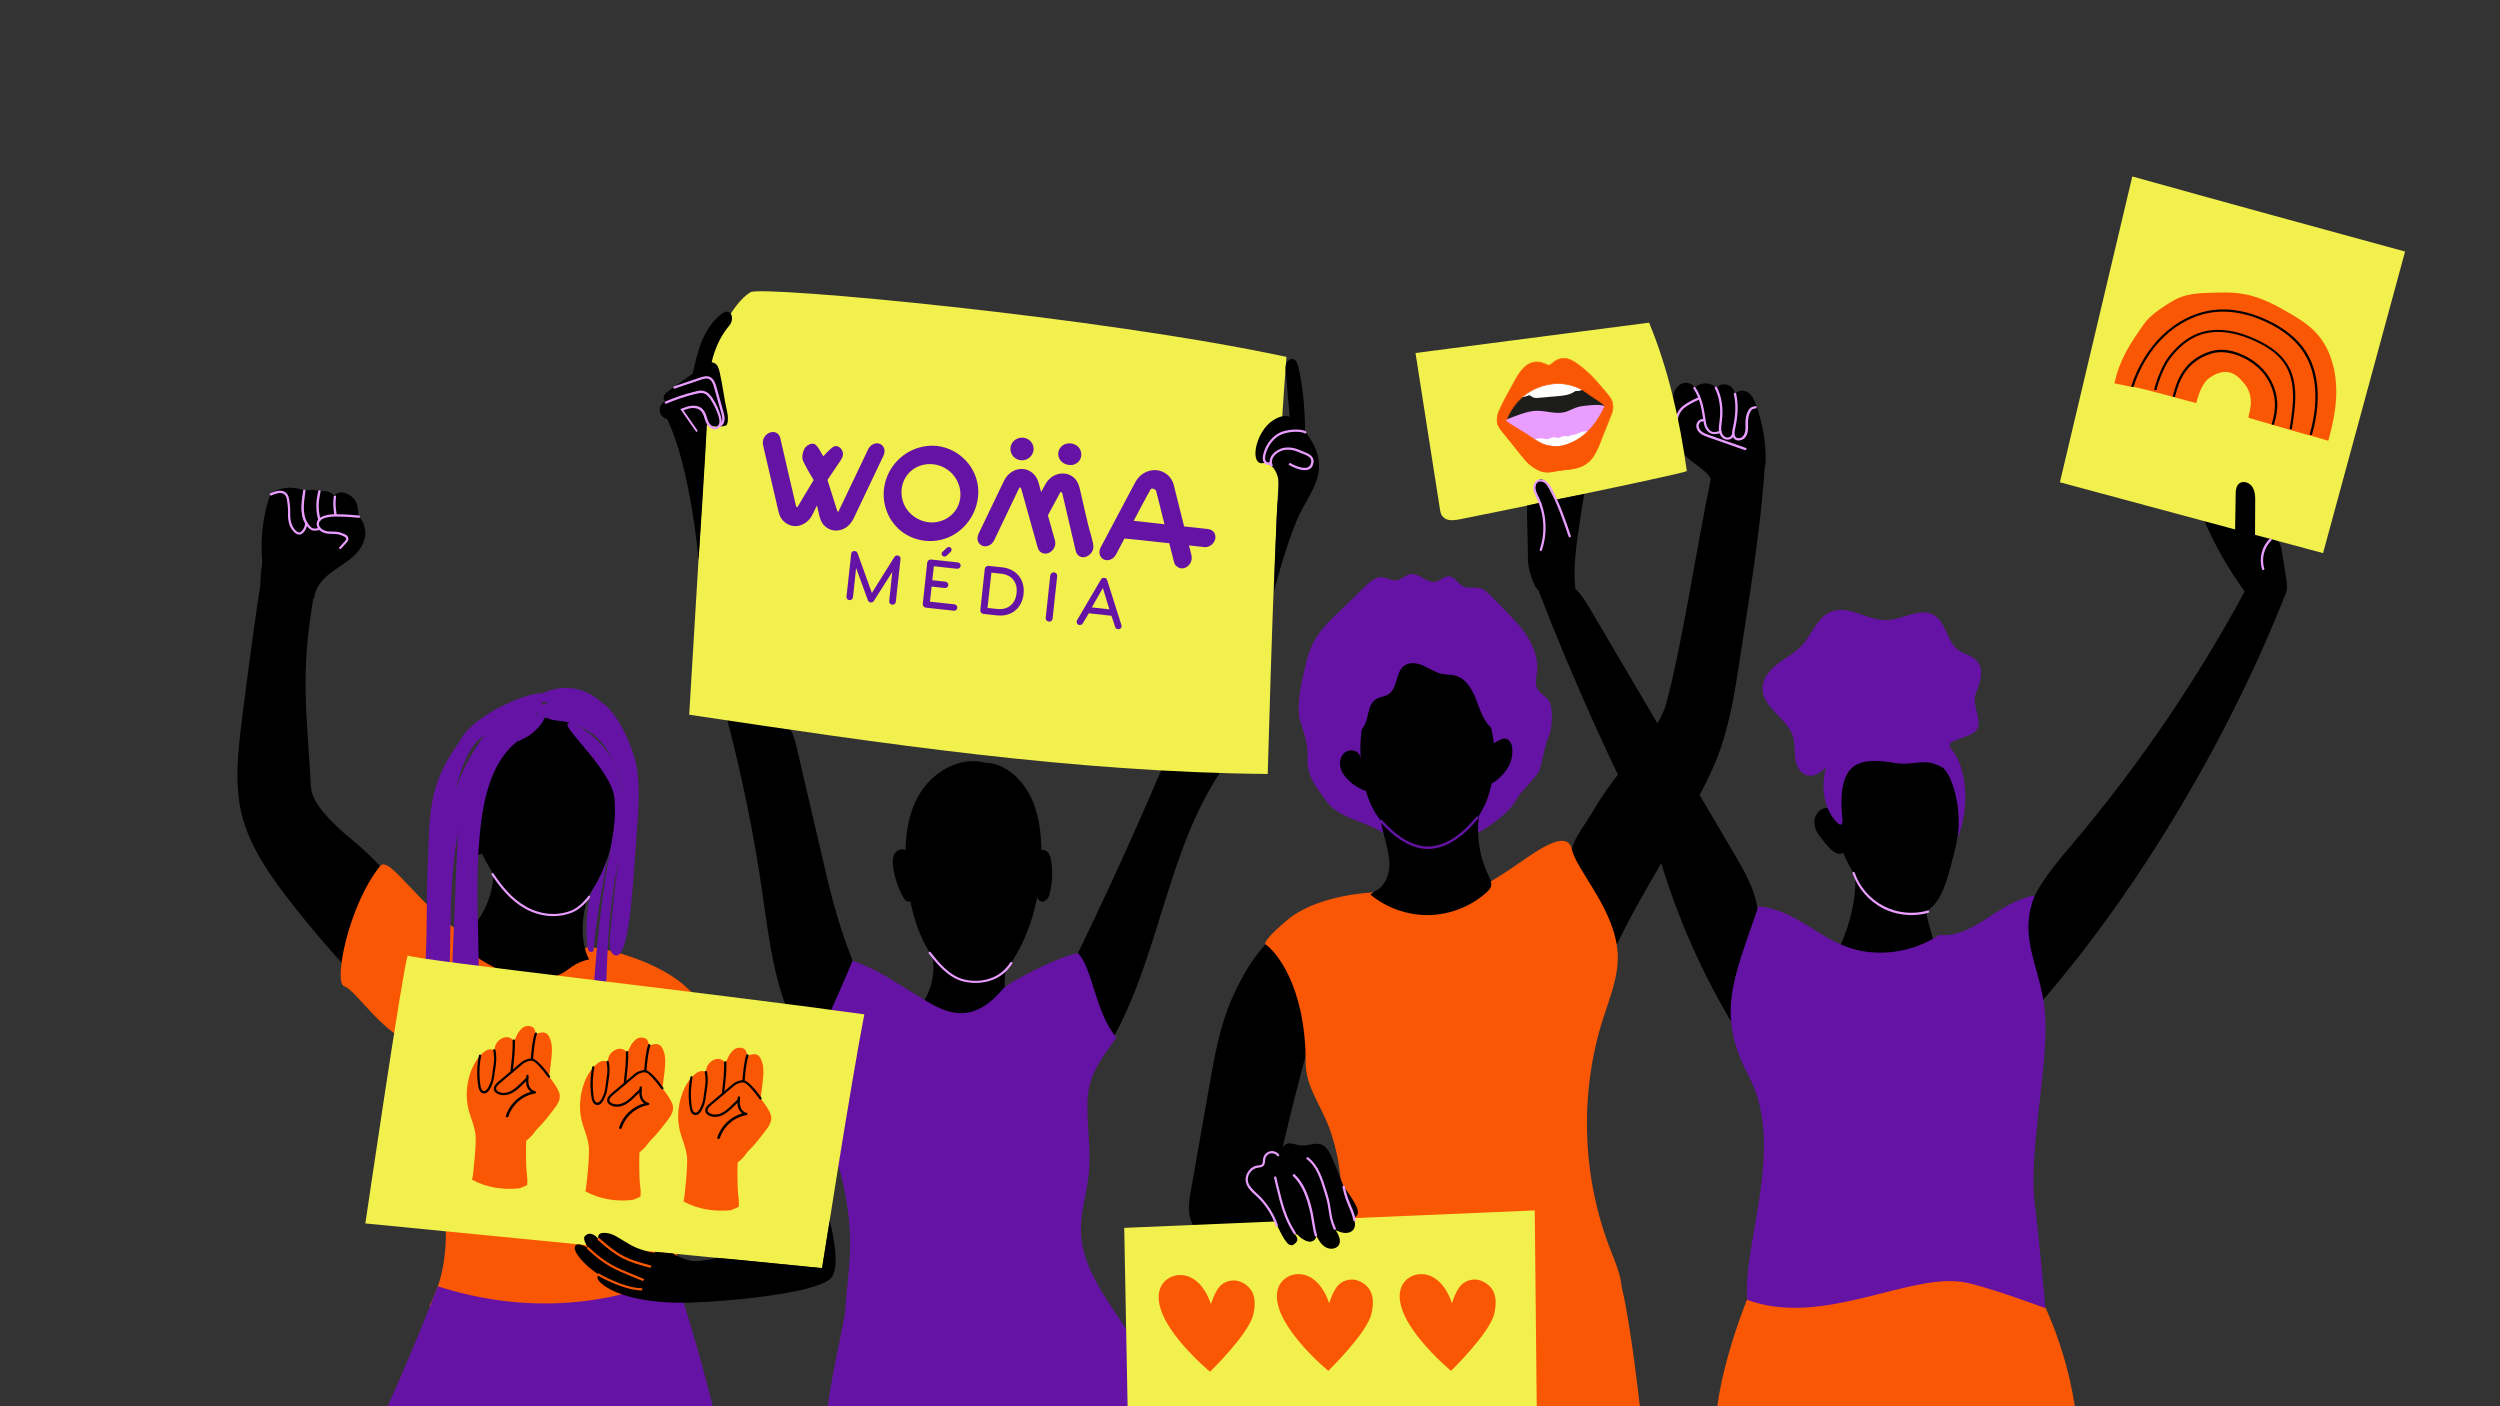 <svg xmlns="http://www.w3.org/2000/svg" xmlns:xlink="http://www.w3.org/1999/xlink" id="Calque_1" x="0px" y="0px" viewBox="0 0 1920 1080" xml:space="preserve"><rect x="0" y="0" width="1920" height="1080" fill="#333333" stroke="none"/><path d="M558.8,553.8c11.1,42.6,19.9,85.7,26.3,129.2c3.6,24.6,6.5,49.4,13.1,73.3c6.7,23.9,17.4,47.3,34.8,65.1 c2.4-19.1,8.3-37.8,17.2-54.8c2.7-5.1,5.7-10.2,6.3-15.9c0.8-7.1-2-14-4.6-20.6c-9.6-25-15.7-51.1-21.7-77.2 c-6.1-26.2-12.2-52.4-18.3-78.6c-1.7-7.5-3.9-15.5-10-20.1c-6-4.4-14-4.2-21.4-4.7C571.5,549.1,562.6,547.3,558.8,553.8"></path><path d="M893.6,587.3c-21.8,51.3-44.9,102-69.3,152.1c11.8,16,18.4,35.9,18.3,55.8c0,4.6,1.9,11.1,6.3,9.9c1.7-0.5,2.8-2.2,3.7-3.8 c38.7-67.2,43.6-151,88.5-214.1C923.8,586,906.4,584.8,893.6,587.3"></path><path fill="#F2F04C" d="M988,274.1c-142.9-30.8-402.9-54.9-411.6-49.7c-15,9-29,40.3-30.5,57.7c-1.9,22.4-3.3,44.9-4.6,67.3 c-4,66.5-8,133-12,199.5c147.4,22.1,295.3,44.2,444.3,45.5C976.7,488.2,979.7,381.9,988,274.1"></path><path d="M546.1,280.7c0,0,2.3-16.9,14.2-30.9c1.2-1.4,1.8-3.4,1.9-5.3c0.1-1.9-0.7-4-2.4-4.8c-2.2-1-4.7,0.4-6.5,2 c-6.4,5.3-11,12.5-14.2,20.1c-3.3,7.6-5.2,17.2-7.2,25.3C540.2,285.3,546.1,280.7,546.1,280.7"></path><path d="M542.8,325.6c-0.4,2.3,13.7,2.7,15.2,0.8c1.5-1.9,1.1-7.5,0.5-9.8c-2.5-10.9-3.3-19.9-5.8-30.8c-0.7-2.8-1.6-6-4.3-7.1 c-2.9-1.2-6,0.7-8.5,2.5c-8.8,6.3-17.6,12.6-26.4,19c-1.4,1-2.8,2-3.5,3.6c-0.7,1.5-0.4,3.7,1.2,4.4c-2.9,1-4.8,4.1-4.6,7.2 c0.2,3,2.7,5.8,5.7,6.4C530.5,359,536.5,430,536.5,430S542.2,344.9,542.8,325.6"></path><path fill="#E89DFF" d="M535.1,331.7c-0.3,0-0.6-0.1-0.7-0.4l-11.9-17.1l1-0.4c2.5-1,5.1-2,7.9-2.2c3.2-0.3,6.2,0.6,8.1,2.5 c1.9,1.8,2.7,4.2,3.4,6.6c0.3,0.9,0.6,1.9,1,2.8c0.8,1.9,2.4,3.6,4,4.3c0.9,0.4,1.8,0.3,2.5,0c1.1-0.5,2-1.9,2.1-3.5 c0.2-1.5-0.3-3.2-0.7-4.7c-1.3-4.2-3.2-8.3-5.6-12.1c-1.4-2.2-3.4-4.9-6.2-5.5c-1.6-0.4-3.4,0-5.3,0.4c-7.8,1.9-15.5,4.4-22.9,7.6 c-0.4,0.2-1,0-1.2-0.5c-0.2-0.4,0-1,0.5-1.2c7.5-3.2,15.3-5.8,23.2-7.7c2-0.5,4-0.9,6.1-0.4c3.4,0.8,5.7,3.8,7.3,6.3 c2.4,3.9,4.4,8.1,5.7,12.5c0.5,1.7,1,3.5,0.8,5.4c-0.2,2.2-1.4,4.1-3.2,4.9c-1.2,0.6-2.6,0.6-3.9,0.1c-2-0.8-4-2.8-5-5.2 c-0.4-1-0.7-2-1-2.9c-0.7-2.3-1.4-4.4-3-5.9c-1.6-1.5-4-2.2-6.8-2c-2.2,0.2-4.3,0.9-6.4,1.7l10.6,15.2c0.3,0.4,0.2,1-0.2,1.2 C535.5,331.6,535.3,331.7,535.1,331.7z"></path><path fill="#E89DFF" d="M552.7,327.9c-0.3,0-0.6-0.2-0.8-0.5c-0.2-0.4,0-1,0.4-1.2c1.3-0.6,2.2-2.2,2.4-4c0.1-1.8-0.4-3.7-0.9-5.4 l-5.4-19.3c-0.7-2.6-1.7-5.4-3.9-6.4c-1.9-0.8-4.1-0.2-6.4,0.6l-19.8,6.7c-0.5,0.2-1-0.1-1.1-0.6c-0.2-0.5,0.1-1,0.6-1.1l19.8-6.7 c2.6-0.9,5.3-1.6,7.7-0.5c2.9,1.3,4,4.6,4.9,7.5l5.4,19.3c0.5,1.8,1.1,3.9,0.9,6c-0.2,2.5-1.5,4.6-3.4,5.5 C552.9,327.9,552.8,327.9,552.7,327.9z"></path><path d="M757.2,585.9c-19.6-5.6-41.1,6.8-51.4,24.5c-10.2,17.7-11.4,39.2-9.7,59.6c2.1,25.9,8.8,52.4,25.5,72.2 c8.5,10,21.3,18.4,34,15.2c9.1-2.3,15.8-10,20.9-17.8c16.3-24.8,23.3-54.9,23.3-84.6c0-15.3-1.9-31-9-44.5 C783.8,597,770.7,585.9,757.2,585.9"></path><path d="M696.5,653.8c-2.2-2.7-7.1-1.6-9.1,1.3c-2,2.9-2,6.8-1.5,10.3c1,8.4,3.8,16.6,8,24c0.9,1.6,2.3,3.3,4.1,3.1 c2.2-0.3,2.8-3.1,2.9-5.3C701.2,676.7,704.9,663.9,696.5,653.8"></path><path d="M794.8,661c0.3-1.8,0.7-3.6,1.5-5.2c0.9-1.6,2.4-2.9,4.3-3.1c1.9-0.2,3.7,1.1,4.8,2.7c1.1,1.6,1.5,3.5,1.8,5.4 c1.4,8.2,1.1,16.7-0.9,24.8c-0.4,1.8-1,3.7-2.3,5.1c-1.2,1.4-3.4,2.2-5,1.4c-1.9-0.9-2.5-3.2-2.8-5.3 C795,680.8,792.3,674.6,794.8,661"></path><path d="M990.5,320.2c0,0-2-23.8-3-34.6c-0.2-2.2-0.4-4.5,0.4-6.5c0.8-2.1,3-3.8,5.1-3.3c2.5,0.6,3.5,3.4,4.1,5.9 c3.7,15.1,5.2,34.7,5.2,50.2c-2.4,1.1-4.9-4.6-6.6-6.6C993.9,323.3,990.5,320.2,990.5,320.2"></path><path d="M977.7,322.8c3.2-2.1,8.3-4.2,11.9-3.1c3.2,1,6.3,3.7,8.4,6.3c8.2,9.9,14.8,19,15,31.8c0.1,11.8-7,22.3-12.7,32.7 c-10.7,19.6-21.9,63.7-21.9,63.7s2.2-63.7,2.6-66.2c0.9-6.4,1.3-10.9,1-17.3c-0.3-6.5-3.6-13.3-9.8-15.4c-1.2,0.9-1.7,0-3.7,0.5 C959.9,354.6,964.7,331.2,977.7,322.8"></path><path fill="#E89DFF" d="M1002,361.1c-5.4,0-12.1-4-12.4-4.2l0.9-1.5c2.6,1.6,10.3,5.3,14.1,3.4c1.4-0.7,2.1-2,2.4-4 c0.4-3.4-2.5-4.8-7.2-6.6c-0.9-0.4-1.9-0.7-2.8-1.1c-5.2-2.3-10.6-2.3-14.6-0.1c-3.7,2.1-7.2,6.1-4.8,10.7l-1.6,0.8 c-2.4-4.7-0.2-9.8,5.6-13c4.4-2.5,10.5-2.5,16.2,0c0.9,0.4,1.8,0.7,2.7,1.1c4.2,1.6,8.9,3.4,8.3,8.4c-0.3,2.6-1.4,4.5-3.4,5.4 C1004.4,360.9,1003.2,361.1,1002,361.1z"></path><path fill="#E89DFF" d="M974.2,357.1c0,0-0.1,0-0.1,0c-1.3-0.1-2.7-0.8-3.4-1.9c-1-1.5-1.2-3.4-0.6-6c1.8-8.1,7.8-15.4,14.6-17.7 c6.9-2.3,15.3-2,18.2-0.2c0.4,0.3,0.5,0.8,0.3,1.2c-0.3,0.4-0.8,0.5-1.2,0.3c-2.2-1.4-9.8-1.9-16.7,0.4c-6.3,2.1-11.8,8.8-13.4,16.3 c-0.5,2.1-0.3,3.6,0.3,4.6c0.4,0.6,1.2,1,2,1.1c0.4,0,0.9-0.1,1.2-0.5c0.3-0.4,0.9-0.5,1.2-0.2c0.4,0.3,0.5,0.9,0.2,1.2 C976.1,356.7,975.2,357.1,974.2,357.1z"></path><path d="M716.2,731.7c1.3,13.9,1.5,22.8-7.2,38.5c23.4,18.9,47.9,9,66.4,6.7c-4.9-13.8-4.1-19.5-3.1-34.1 C758.7,747.8,732.4,737.8,716.2,731.7"></path><path fill="#6513A5" d="M712.1,769.2c-30.4-18.2-36.3-23.7-57.3-31.4c-8.5,20.7-18.6,41.9-27.1,62.6c-1.7,4.1-3.4,8.5-2.7,12.9 c1.3,8.2,10.3,13,13.3,20.8c3.2,8.5-1.5,17.7-2.4,26.7c-1.5,14.4,6.6,27.8,10.1,41.9c12.4,50.2,4.6,74,3.2,103.6 c-0.2,5.3-12,57.6-13.4,73.7h265.7c0,0-25.5-41.5-36-58.2c-15-23.8-34.4-47.3-35.4-75.4c-0.5-15.3,4.6-30.2,6.1-45.4 c1.8-18.5-1.7-37.1-1-55.6c0.7-18.5,8.8-30.3,22.3-48.6c-16.2-18.3-18.5-54.2-29.7-64.7c-11.9,1.3-52.4,21.5-57.6,27.5 C749,784.6,731.1,780.6,712.1,769.2"></path><path fill="#E89DFF" d="M749.3,754.9c-3.1,0-6.2-0.4-9-1c-12.3-2.8-21.5-14.6-27-21.6c-0.3-0.4-0.2-0.9,0.2-1.2 c0.4-0.3,0.9-0.2,1.2,0.2c5.4,6.9,14.3,18.3,26,21c11.3,2.6,26.5,0.5,35.2-13.1c0.3-0.4,0.8-0.5,1.2-0.3c0.4,0.3,0.5,0.8,0.3,1.2 C770.4,751,759.4,754.9,749.3,754.9z"></path><g>	<path fill="#6513A5" d="M674.8,340.6c-3-0.7-6,1.1-7.6,3.6c-0.8,1.2-1.3,2.6-1.9,3.9c-6.3,13.1-12.5,26.3-18.8,39.4  c-0.8,1.8-1.9,3.6-2.6,5.4c0,0.1-0.1,0.2-0.2,0.3c0,0,0,0-0.1-0.1c-0.3-0.4-0.5-0.6-0.7-1.1c-0.2-0.6-0.4-1.2-0.6-1.8l-6.5-20.6  c-0.1-0.3-0.2-0.7-0.3-1l8.8-13.1c1.7-2.5,3.6-4.8,3-8c-0.5-2.5-2.9-5.2-5.7-4.9c-1.5,0.2-2.9,1.4-4,2.4c-1.9,1.7-3.6,3.5-5.3,5.5  c-0.9-1.7-1.9-3.4-2.9-5c-0.8-1.3-1.7-2.7-2.9-3.8c-1.3-1.3-3.2-1.1-4.9-0.4c-2.2,0.9-3.9,2.9-4.6,5.2c-0.6,1.8-1,4.1-0.7,6  c0.3,1.4,1.1,2.8,1.7,4c0.9,1.8,1.9,3.6,2.9,5.4c1.3,2.3,2.6,4.5,4,6.8c-2.9,4.8-5.8,9.6-8.7,14.4c-1.3,2.2-2.5,4.6-4,6.6  c-0.1,0-0.2-0.1-0.4-0.3c-0.3-0.3-0.3-0.7-0.5-1c-0.1-0.5-0.2-1.1-0.4-1.6c-3.1-13.5-6.3-27-9.4-40.6c-0.6-2.7-1.3-5.5-1.9-8.2  c-0.1-0.5-0.2-1-0.3-1.5c-0.6-2.5-2.4-4.3-4.9-4.7c-0.1,0-0.1,0-0.2,0c-5.2-0.3-9.3,4.7-8.2,9.8c0.4,1.9,0.9,3.9,1.3,5.8l5.4,23.2  c1.6,6.7,3.1,13.5,4.7,20.2c0.5,2,0.9,4,1.8,5.9c2.6,5.4,8.8,8.5,14.7,7c3.3-0.9,6.2-2.9,8.3-5.6c1.3-1.7,2.2-3.7,3.1-5.6l2.1-4.3  c0.3,1.4,0.7,2.8,1,4.2c0.9,4,1.6,8.1,4.6,11.2c4.1,4.4,10.7,5,15.8,2.1c3.2-1.8,5.5-4.7,7-8c5.9-12.5,11.9-24.9,17.8-37.4  c1.2-2.5,2.4-5.1,3.6-7.6c0.8-1.6,1.8-3.3,2-5.1C679.9,344.5,678,341.3,674.8,340.6 M643.8,393.3  C644.1,393.1,644,393.4,643.8,393.3"></path>	<path fill="#6513A5" d="M833.5,393.7c-1.2-5.4-2.5-10.8-3.7-16.2c-1-4.4-2-8.6-6.1-11.5c-1.8-1.3-4-2.1-6.2-2.3  c-6.7-0.6-12.1,3.2-15.1,9c-0.9,1.7-1.9,3.5-2.8,5.2c-0.7-2.4-1.4-4.9-2-7.3c-1.8-6.4-7.2-10.9-14-10.4c-5.4,0.4-10,4-12.4,8.8  c-1.3,2.6-2.5,5.3-3.8,7.9c-4.1,8.6-8.3,17.2-12.4,25.8c-1.1,2.3-2.2,4.6-3.3,6.9c-1.1,2.3-1.5,4.9-0.1,7.2c2.2,3.5,6.8,3.5,9.7,1  c2-1.7,2.9-4.3,4-6.6c1.8-3.8,3.7-7.6,5.5-11.5c3.8-7.9,7.6-15.9,11.4-23.8c0.2-0.5,0.6-1,0.9-1.6c0.2,0.1,0.4,0.1,0.6,0.2  c0.5,0.3,0.5,0.7,0.7,1.2c1.1,4,2.2,8,3.4,12.1c1.8,6.6,3.7,13.1,5.5,19.7c0.8,2.8,1.6,5.7,2.4,8.5c0.5,1.8,0.9,3.8,1.6,5.5  c1.5,3.7,6,4.7,9.2,2.6c2.9-1.8,4.6-5.4,3.8-8.7c-0.3-1.3-0.7-2.7-1.1-4c-1.3-4.5-2.5-8.9-3.8-13.4c-0.2-0.7-0.4-1.4-0.6-2.2  c2-3.7,3.9-7.4,5.9-11c1.2-2.2,2.4-4.5,3.6-6.7c0.1-0.1,0.1-0.2,0.2-0.3c0.4,0.3,0.8,0,1.2,0.7c0,0.1,0,0.2,0.1,0.3  c0.4,1.2,0.6,2.6,0.9,3.8c0.5,2.4,1.1,4.8,1.7,7.2l4.3,18.5c1.1,4.6,2.1,9.1,3.2,13.7c0.4,1.6,0.7,3,2,4.3c3.9,3.9,10,0.4,11.5-4.1  c1-3.3-0.7-7.6-1.4-10.8C836.2,405.5,834.9,399.6,833.5,393.7 M814.6,377.4C814.7,377.4,814.7,377.3,814.6,377.4  C814.7,377.3,814.7,377.4,814.6,377.4"></path>	<path fill="#6513A5" d="M814.7,353.9c1.2,1.5,2.9,2.4,4.8,2.9c0.2,0.1,0.4,0.1,0.4,0.1c0,0,0.2,0,0.3,0.1c1.7,0.3,3.5,0.2,5.1-0.4  c1.6-0.6,3-1.8,3.9-3.2c1.9-3,1.6-7-0.7-9.7c-2.3-2.8-6.6-3.9-10-2.8c-3.4,1-5.8,4.3-5.8,7.8C812.8,350.6,813.4,352.5,814.7,353.9"></path>	<path fill="#6513A5" d="M779.1,351.4c2.8,2.4,7.1,2.8,10.3,0.9c3.1-1.8,4.9-5.4,4.3-9c-0.7-4.1-4.4-7.1-8.5-7.2  c-3.7-0.1-7.2,2.1-8.6,5.5C775.3,345.1,776.3,349.1,779.1,351.4"></path>	<path fill="#6513A5" d="M719.7,342.5c-15.4-1.6-30.2,6.8-37.1,20.6c-6.8,13.6-4.7,30.1,5.7,41.3c10.3,11.1,27.3,14.2,41,7.9  c13.9-6.4,22.7-21,22-36.3C750.4,358.7,736.7,344.5,719.7,342.5 M713.3,401.1c-9.4-1.1-17.6-7.7-20.1-16.9  c-2.5-8.9,0.6-18.7,8.4-24c8-5.4,18.8-4.9,26.5,0.8c7.6,5.6,11.3,15.6,8.7,24.7C733.9,396,723.7,402.2,713.3,401.1"></path>	<path fill="#6513A5" d="M933.2,410.6c-0.7-2.3-2.6-3.8-4.9-4.2l-18.9-2.1c-2.4-9.7-4.9-19.4-7.3-29.2c-0.3-1.1-0.5-2.2-0.8-3.2  c-1.7-5.9-6.7-10-12.8-10.8c-6.8-0.6-13.1,2.9-16.4,8.9c-0.7,1.3-1.4,2.6-2.1,3.9c-3.8,7.1-7.5,14.2-11.3,21.3  c-3.8,7.1-7.5,14.2-11.3,21.3c-0.7,1.3-1.4,2.6-2.1,3.9c-1.4,2.8-1.3,6.1,1,8.3c2.6,2.4,6.5,1.8,9-0.5c1.5-1.4,2.4-3.4,3.3-5.2  c1.5-2.9,3.1-5.8,4.6-8.7c0.1-0.2,0.3-0.5,0.4-0.7c1.6,0.2,3.3,0.2,4.6,0.4l29.8,3.2c1.2,4.6,2.3,9.2,3.5,13.8  c0.1,0.3,0.2,0.7,0.3,1l0,0c0.1,1.4,1.4,2.6,2.7,3.5c2.3,1.5,5,1.3,7.2-0.3c2.9-2.1,4.1-5.5,3.3-8.9c-0.6-2.5-1.2-5-1.9-7.4l9.6,1  c0.8,0.1,1.7,0.2,2.5,0.3C930.1,420.5,934.6,415.5,933.2,410.6 M883.8,375.6c0-0.1,0.1-0.1,0-0.1c0,0,0.1,0,0.2-0.1  c1.5-0.5,3.3,0.2,3.9,1.7c0.1,0.4,0.2,0.8,0.3,1.1c0.6,2.5,1.3,5,1.9,7.5c1.4,5.6,2.8,11.3,4.2,16.9l-23.6-2.6  c1.7-3.2,3.4-6.4,5.1-9.7c1.8-3.3,3.5-6.6,5.3-9.9C882.1,379,882.8,377.1,883.8,375.6"></path>	<path fill="#6513A5" d="M686.8,427.9c0.6-0.9,1.3-1.5,2.6-1.3c1.4,0.2,2.4,1.2,2.2,2.8l-3.6,32.7c-0.2,1.4-1.2,2.4-2.8,2.3  c-1.6-0.2-2.4-1.4-2.3-2.8l2.4-22.4l-14.1,22.2c-0.5,0.9-1.3,1.4-2.5,1.3c-1.2-0.1-1.8-0.8-2.2-1.8l-9-24.7l-2.4,22.4  c-0.2,1.4-1.2,2.4-2.8,2.3c-1.6-0.2-2.4-1.4-2.2-2.8l3.6-32.7c0.2-1.6,1.3-2.4,2.8-2.2c1.2,0.1,1.8,0.8,2.2,1.9l10.9,30.3  L686.8,427.9z"></path>	<path fill="#6513A5" d="M732.4,469l-21.3-2.3c-1.6-0.2-2.6-1.5-2.4-3l3.4-31.6c0.2-1.5,1.5-2.5,3-2.4l20.4,2.2  c1.4,0.2,2.4,1.3,2.3,2.7c-0.2,1.4-1.4,2.3-2.8,2.2l-17.8-1.9l-1.2,10.7l10.1,1.1c1.3,0.1,2.3,1.3,2.2,2.7  c-0.2,1.4-1.4,2.3-2.7,2.2l-10.1-1.1l-1.3,11.6l18.7,2c1.4,0.2,2.4,1.2,2.3,2.7C735.1,468.3,733.8,469.2,732.4,469 M724,423.7  l3.1-2.9c0.6-0.5,1.1-0.8,1.9-0.7c1.1,0.1,2,1.1,1.8,2.4c-0.1,0.6-0.4,1-0.8,1.4l-2.9,2.8c-0.6,0.5-1.1,0.8-2.1,0.7  c-1.2-0.1-1.9-1.2-1.8-2.3C723.1,424.5,723.6,424.1,724,423.7"></path>	<path fill="#6513A5" d="M765.6,472.6l-10.3-1.1c-1.5-0.2-2.6-1.5-2.4-3l3.4-31.5c0.2-1.5,1.5-2.6,3-2.4l10.3,1.1  c11.4,1.2,17.7,9.9,16.5,20.5C785,466.8,777,473.9,765.6,472.6 M768.9,440.6l-7.5-0.8l-3,27.1l7.5,0.8c8.5,0.9,14-4.2,14.8-12.1  C781.7,447.7,777.4,441.5,768.9,440.6"></path>	<path fill="#6513A5" d="M805.5,477.4c-1.6-0.2-2.6-1.5-2.4-3l3.5-32.4c0.2-1.5,1.4-2.6,3-2.4c1.6,0.2,2.5,1.4,2.3,3l-3.5,32.4  C808.3,476.5,807.1,477.6,805.5,477.4"></path>	<path fill="#6513A5" d="M861.2,479.9c0.1,0.4,0.2,0.7,0.2,1.1c-0.1,1.3-1.1,2.4-2.8,2.2c-1.3-0.1-1.9-0.9-2.2-1.8l-2.8-8.5  l-17.4-1.9l-4.6,7.7c-0.5,0.8-1.3,1.4-2.5,1.3c-1.7-0.2-2.4-1.5-2.2-2.8c0-0.4,0.2-0.7,0.4-1.1l18.2-31c0.6-1,1.4-1.4,2.6-1.3  c1.2,0.1,1.9,0.7,2.2,1.8L861.2,479.9z M847,451.6l-8.5,14.9l13.5,1.5L847,451.6z"></path></g><path d="M200.1,448.8c-1.4,7-8.4,56.5-14.3,103.8c-3,24.4-6,49.6,0,73.5c5.5,21.8,18.2,41.2,31.7,59.2c22.7,30.3,48.3,58.2,73.9,86 c15.5-18.5,32.6-51.9,24.4-74.7c-1.6-4.5-20.6-31.4-44.3-50.7c-18.4-15-32.1-29.8-32.7-41.5c-3.3-60.6-8.4-85.8,2.4-148.2 c-10.7-2.3-22.4-6.4-33.1-8.7L200.1,448.8z"></path><path d="M241.3,459.2c0.7-7.6,6.1-14.1,12.1-18.8c6-4.7,12.9-8.4,18.5-13.6c5.6-5.3,9.8-12.8,8.4-20.4c-1.7-8.9-5.6-13.2-18.9-12 c-3.8,0.3-9.1,1.6-10.7,5c-1.6,3.4-0.5,8.3,3,9.8c2,0.9,9.4,1.4,11.4,1.9c2.1,0.5,1.3,2.9,0.7,4.9c-0.6,2-5.4,1.2-7.5,1.3 c-11.3,0.5-22.5,0.9-33.8,1.4c-4,0.2-8,0.3-11.7,1.8c-4.5,1.8-8.9,5.2-10.5,9.7c-2.5,6.8-2.3,19.7-2.3,19.7s9.2,6,16.1,7.7 C223,459.3,230.3,459.3,241.3,459.2"></path><path d="M201.6,434c-1.7-16.2-0.4-32.8,4.1-48.6c0.9-3.1,2-6.7,4.9-8.1c12.6-5.9,22.7-0.4,23.1-0.5c5.6-1.2,10.5-0.3,11.7,0.4 c5.6-0.3,7-0.1,11.4,3.2c4.3-4.7,12.3-1.4,15.9,3.8c2.2,3.2,3.4,11.2,1.7,17.3c-1.7,6.3-4.6,12.5-9.5,16.8 c-8.3,7.3-20.4,7.7-31.5,7.9C222.3,426.5,210.1,427.2,201.6,434"></path><path fill="#E89DFF" d="M261.4,421.7c-0.2,0-0.4-0.1-0.6-0.2c-0.4-0.3-0.4-0.9-0.1-1.3l4.2-4.6c0.5-0.6,1.1-1.3,1-1.8 c-0.1-0.8-1-1.6-2.6-2.2l-0.7-0.3c-2.4-0.9-3.5-1.3-8.9-1.3c-5.7,0-8.9-2.7-10-5.2c-0.9-2.1-0.6-4.4,1-6.2 c3.2-3.5,11.3-3.7,12.9-3.7c9.3,0,18,1,18.1,1c0.5,0.1,0.8,0.5,0.8,1c-0.1,0.5-0.5,0.8-1,0.8c-0.1,0-8.7-1-17.9-1 c-4.1,0-9.5,0.8-11.6,3.1c-1.1,1.2-1.4,2.8-0.7,4.3c0.9,1.9,3.6,4.1,8.4,4.1c5.7,0,7.1,0.5,9.5,1.4l0.7,0.3c0.9,0.3,3.5,1.3,3.7,3.6 c0.2,1.4-0.9,2.6-1.5,3.3l-4.2,4.6C261.9,421.6,261.6,421.7,261.4,421.7z"></path><path fill="#E89DFF" d="M257.6,395.8c-0.4,0-0.8-0.3-0.9-0.8c-0.7-5-1.1-8.5-0.4-13.7c0.1-0.5,0.5-0.8,1-0.8c0.5,0.1,0.8,0.5,0.8,1 c-0.7,5-0.3,8.3,0.4,13.2c0.1,0.5-0.3,0.9-0.8,1C257.7,395.8,257.6,395.8,257.6,395.8z"></path><path fill="#E89DFF" d="M245.3,400.2c-0.4,0-0.7-0.3-0.9-0.7c-2.2-8.4-1.7-14.8,0-22.3c0.1-0.5,0.6-0.8,1.1-0.7 c0.5,0.1,0.8,0.6,0.7,1.1c-1.6,7.3-2.1,13.5,0,21.5c0.1,0.5-0.2,1-0.6,1.1C245.5,400.2,245.4,400.2,245.3,400.2z"></path><path fill="#E89DFF" d="M241.8,407.6c-3.3,0-5-2.3-6.1-3.6l-0.2-0.2c-2.4-3.1-3.6-6.6-4-11.8c-0.3-4.2,0.5-10.1,1.2-14.4l0.1-0.8 c0.1-0.5,0.5-0.8,1-0.8c0.5,0.1,0.8,0.5,0.8,1l-0.1,0.8c-0.6,4.2-1.4,10-1.1,14c0.4,4.9,1.4,8,3.6,10.9l0.2,0.3 c1.4,1.9,3.2,4.2,7.9,2.2c0.5-0.2,1,0,1.2,0.5c0.2,0.5,0,1-0.5,1.2C244.2,407.3,242.9,407.6,241.8,407.6z"></path><path fill="#E89DFF" d="M229.8,410.6c-0.1,0-0.3,0-0.4,0c-3.2-0.4-6.1-4.7-7.1-7.6c-0.9-2.9-1.3-5.8-1.1-9c0.1-2.9-0.3-7.2-0.8-10.2 c-0.4-2.3-1.3-3.9-2.8-4.6c-2-1.1-5.1-0.6-9.2,1.3c-0.4,0.2-1,0-1.2-0.4c-0.2-0.4,0-1,0.4-1.2c4.6-2.2,8.2-2.6,10.8-1.3 c2,1,3.2,3,3.7,5.9c0.2,1.5,1,6.7,0.8,10.6c-0.1,3,0.2,5.7,1.1,8.4c0.9,2.7,3.5,6.1,5.6,6.4c0.5,0.1,1.2-0.2,2-0.9 c1.5-1.4,2.7-3.9,2.6-5.6c0-0.5,0.4-0.9,0.8-0.9c0.5,0,0.9,0.4,0.9,0.8c0.1,2.2-1.3,5.3-3.2,7C231.8,410.1,230.8,410.6,229.8,410.6z "></path><path fill="#FA5705" d="M525.7,757c43.7,38.8,72.1,92.2,72.1,92.2s-50.3,32.9-54.9,37.9c-5.2,5.7-28.6-44-28.5-33.6 c0.2,30.9,0.7,55.6,4,96.8c1.1,14,6.3,45.7,6.3,45.7s-26,1.9-34.8,5.9c-27.8,12.6-47.2,13.5-77.7,12.6c-30.5-0.8-52.3-6.2-82.3-11.6 c39.3-75.3-28.3-172.3-7.3-198.9c-28.3-8.2-48.6-43.3-58.2-46.5c-8.5-2.8,3.2-62.1,27.5-92.4c7.1-8.9,30.5,31.9,65.1,53 c7.7,9.2,24,21.6,39.6,26.6c24.2,7.7,39.8-4.4,53.5-17C452.4,725.6,500.4,734.5,525.7,757"></path><path d="M379,670.7c-0.3,16.6-7.4,32.9-19.2,44.5c-2.2,2.1-4.7,4.4-5,7.4c-0.5,4.6,3.9,8,7.8,10.4c11.3,7,22.9,14.2,35.8,17.4 c12.9,3.3,27.7,2.2,38.2-6.1c8.3-6.6,15.9-7.4,15.9-7.4s-10.5-16.4-1.1-48.3c-11.2,4-11.9,9.6-22.2,10.9 c-10.4,1.4-19.8-2.8-28.4-8.7C392.1,685,384,680.3,379,670.7"></path><path d="M461.3,582.1c8.6,16.7,14.8,34.7,11.2,53.1c-2.3,11.5-6,32.7-21.1,53.5c-7.5,10.2-21,15.1-33.5,12.8 c-12.5-2.2-23.3-10.2-31.5-19.9c-8.1-9.7-13.9-21.2-19.5-32.5c-3-6-6-12.1-9.1-18.1c-1.7-3.5-3.5-7.1-3.5-11c0-5.5,3.9-9.9,7.2-14.3 C394.6,562.1,427.2,520.5,461.3,582.1"></path><path d="M359.3,622.5c-5.8-2.3-9,6.1-8.8,11.4c0.2,5.3,2.8,8.7,8.8,14.2c2.4,2.2,2.5,6.3,5.4,7.7c3,1.5,5.6,0.6,6.7-2.5 c0.8-2.2-0.1-4.5-1.1-6.6C366.8,638.5,370.3,626.9,359.3,622.5"></path><path fill="#6513A5" d="M398.1,568.7c-17.9,13.5-24.9,37-28.1,59.2c-8.9,62.8,4.2,127.4-7.3,189.8c-9.2-59.2-6.1-119.6-1.5-179.4 c1.3-16.5,2.7-33.2,8.6-48.6c5.9-15.4,18.4-32.5,33.8-38.6c2.9-1.2,11.8-4.3,13.9-1.9c3.1,3.5-7.9,14-12,16.2 C401.3,567.5,396,570.7,398.1,568.7"></path><path fill="#6513A5" d="M435.8,556c-1.8,4.9,33.6,35.7,36,56.5c1.9,16.1-1.7,32.3-4.5,48.3c-7.9,44-10.9,88.8-13.8,133.4 c-0.3,4.4,1,10.5,5.4,10.3c3.8-0.2,5.1-5.2,5.3-9c1.8-40.2,1.3-80.6,8.1-120.2c2.5-14.9,6.1-29.6,7.5-44.6c1.4-15-2.5-29.6-7.9-43.7 C465.6,570.1,437.9,550.2,435.8,556"></path><path fill="#6513A5" d="M408.8,540.7c-22,6.5-40.3,30.2-48.2,51.7c-7.9,21.5-8.9,44.8-9.9,67.7c-2,47.9-3.9,95.8-5.9,143.7 c-0.1,3.4-0.2,7.1,1.3,10.1c1.6,3.1,5.5,5.2,8.6,3.6c3.2-1.6,3.6-5.9,3.6-9.5c0.2-63-4.3-126.5,6.6-188.6c2.2-12.5,5.1-25,10.4-36.4 c5.4-11.5,12.7-23.5,24.3-28.5c4.1-1.8,10.4-2.1,11.7-5.7C412.7,545.1,412.9,541.2,408.8,540.7"></path><path fill="#6513A5" d="M397.1,541.2c-24.2,16.3-40.3,42.8-49.1,70.6c-8.8,27.9-10.8,57.4-11.6,86.6c-0.9,29.2-0.6,58.6-5.1,87.5 c-2.3,14.6-5.3,31,3.3,43c8.7-29.5,10.3-60.6,10.9-91.3c0.6-30.8,0.3-61.7,5.2-92c5-30.4,15.6-60.5,35.8-83.8 c6.6-7.7,31.3-11.5,29.4-21.5C414.9,535.5,399,537.2,397.1,541.2"></path><path fill="#6513A5" d="M411.5,545.5c0.6-7.9,29.7-7.8,43.1-1.6c14.9,6.9,23.9,22.9,26.6,39.1c2.7,16.2,0.1,32.7-2.5,48.9 c0.5-16.5,2-24.5-8.6-49c-6.5-15.2-21.1-26.4-37.5-28.9c-3.8-0.6-7.8-0.6-11.3-2.1C417.7,550.5,411.2,548.9,411.5,545.5"></path><path fill="#6513A5" d="M408.8,537.5c9.7-8,23.4-11.1,35.6-7.9c12.2,3.2,22.7,12.4,27.3,24.2c0.2,0.6,0.4,1.3,0.1,1.8 c-0.7,1-2-0.3-3-1c-7-5.7-18.5-9.5-29.1-11.1C429.1,541.7,420.1,539.4,408.8,537.5"></path><path fill="#6513A5" d="M419.9,534.1c-4.4-7.2-50.2,11.6-63.5,29.9c-13.2,18.3-3.5,26.6,6.3,9.9S424.7,542,419.9,534.1"></path><path fill="#6513A5" d="M354.7,567.5c-27.6,34.9-24.5,63-26.1,94.6c-1.6,31.6,0.3,63.3-3.4,94.7c-1.3,11.2-2.9,24.2,4.8,32.4 c13.1-30.4,11.2-64.7,11.2-97.7c0-93.8,22.3-118.5,23.3-120.2C367.4,566.4,365.2,563.1,354.7,567.5"></path><path fill="#6513A5" d="M518.5,980.7c16,46.3,28.9,99.3,28.9,99.3H297.7c0,0,18.9-41.5,38.6-92.1 C398.5,1007.8,460.4,1004.9,518.5,980.7"></path><path fill="#F2F04C" d="M280.6,939.6c0,0,28.3-193.1,32.5-205.8c5.8,3.4,225.9,27.9,350.7,45.2C653.4,832.4,631.4,974,631.4,974 L280.6,939.6z"></path><path d="M637.2,937.4c0,0,8.9,32.5,1.8,43.2c-8.2,12.4-78.5,18.9-109.5,19.8c-30.5,0.9-54.5-4.9-65.7-13.2c-8.4-6.2-3.4-7.9-4.3-8.5 c-11-7.3-18.3-16.5-18.1-20.1c0.3-6.7,10.6,0.2,10.6,0.2s-5.1-7.1-2.8-9.5c4.8-5.1,10.5,2.3,10.5,2.3s-2.6-6.3,7.6-4.4 c4.9,0.9,9.7,4.9,17.9,9.4c3.4,1.9,9.7,4.1,14.5,5.1c4.1,0.9,3.5-0.3,3.5-0.3s13.3,1.1,13.6,1.2c0.9,0.4,0.7,0.7,3.2,1.9 c3.1,1.5,8,3.3,10.8,3.9c1.8,0.3,10,0.2,19.7-2.4c0.9-0.2,80.8,7.9,80.8,7.9L637.2,937.4z"></path><path fill="#FA5705" d="M499.3,973.6c-0.1,0-0.2,0-0.2,0c-18.7-5-24.2-7.4-39.9-21.2c-0.4-0.3-0.4-0.9-0.1-1.3 c0.3-0.4,0.9-0.4,1.3-0.1c15.5,13.6,20.5,15.8,39.2,20.8c0.5,0.1,0.8,0.6,0.6,1.1C500,973.3,499.7,973.6,499.3,973.6z"></path><path fill="#FA5705" d="M493.9,983.9c-2.7-1.1-5.2-2.1-7.5-3.1c-14.2-5.8-22-8.9-35.8-21.9l1.2-1.3c13.6,12.8,20.8,15.7,35.3,21.6 c2.3,0.9,4.8,2,7.6,3.1L493.9,983.9z"></path><path fill="#FA5705" d="M492.1,991c-8.9,0-23.6-5.8-33-11.4c-0.4-0.3-0.6-0.8-0.3-1.2c0.3-0.4,0.8-0.6,1.2-0.3 c9.5,5.6,24.2,11.4,32.5,11.2c0,0,0,0,0,0c0.5,0,0.9,0.4,0.9,0.9c0,0.5-0.4,0.9-0.9,0.9C492.4,991,492.3,991,492.1,991z"></path><path fill="#E89DFF" d="M425,703.6c-7.3,0-14.8-1.9-21.6-5.7c-11.5-6.4-19.2-16.3-25.8-26c-0.3-0.4-0.2-1,0.2-1.2 c0.4-0.3,1-0.2,1.2,0.2c6.5,9.6,14.1,19.3,25.2,25.5c11.1,6.2,24.2,7.2,34.8,2.8c5.6-2.4,10.4-7.8,12.8-10.9 c0.3-0.4,0.9-0.5,1.2-0.2c0.4,0.3,0.5,0.9,0.2,1.2c-2.5,3.2-7.5,8.9-13.5,11.4C435.1,702.6,430.1,703.6,425,703.6z"></path><path fill="#6513A5" d="M469.4,546.2c9.6,11.4,18.5,32.3,20.2,47.2c1.8,14.8,0.6,29.8-0.5,44.7c-2.5,32.3-5,95.7-15.6,95.7 c-7.4,0-5-15.3-4.3-22.6c2.3-23.3,4.7-46.6,8.8-69.6c2.3-12.9,1.7-20.5,2-33.7c0.3-13.1,1.4-32.1-6-42.9c-2-2.9-11.9-8.7-12.1-12.2 C461.8,549.4,456.8,531.1,469.4,546.2"></path><path fill="#6513A5" d="M466.8,658.5c0,0-8.1,40.6-10.7,68.2c-0.2,1.6,0.3,3.6-1.2,4.3c-1,0.5-2.3-0.1-2.9-1.1 c-0.6-0.9-0.8-2.1-0.9-3.2c-1.7-14.5,0.1-37.3,4.4-43.9C462,672.9,466.8,658.5,466.8,658.5"></path><g>	<path fill="#FA5705" d="M362.5,906c0.9-1.5,3.5-29,2.7-34.7c-1.7-11.4-5.6-15.1-6.6-26.6c-1-11.5,2.4-25.3,10.1-33.9  c3.2-3.5,7-6.5,11.1-4.1c-0.1-3.2,1.5-6.4,4-8.2c2.6-1.8,6.7-3.7,10.9,0.8c1.4-1.7,2.3-5.1,3.7-6.8c1.5-1.8,2.5-3.2,4.6-4.1  c2.1-0.9,6-0.5,7.2,1.5c1,1.6,1.2,4.5,1.8,4.2c7.9-3.4,9.9,1.2,11.2,6c1.3,4.9,0.5,10.9-0.1,16.3c-0.4,3.8-1.4,10.5-1.4,10.5  s7.7,9.2,8.2,14.2c0.4,4-2.1,7.7-4.6,10.9c-3.8,4.8-7.8,10.3-12.2,14.5c-1.9,1.8-2.2,2.9-4.8,5.8c-1.4,1.6-4.2,3.9-4.2,3.9  s-0.6,18.4,0.7,26.9c0.5,3.2,0.1,7,0.1,7s-5,2.5-6.4,2.6C386.2,913.9,373.5,912.1,362.5,906"></path>	<path d="M386.7,841.1c-1.7,0-3.4-0.4-5-1.3c-1.2-0.7-2-1.6-2.3-2.6c-0.9-2.9,2.1-5.5,3.1-6.3l18.3-15.4c1.7-1.4,5.4-2.8,7.9-2.6  c3.5,0.4,9.4,7.5,13.7,13.5c0.3,0.4,0.2,1-0.2,1.2c-0.4,0.3-1,0.2-1.2-0.2c-5.6-7.7-10.3-12.6-12.5-12.8c-1.8-0.2-5,0.9-6.6,2.2  l-18.3,15.4c-2.1,1.8-2.9,3.2-2.5,4.4c0.2,0.7,1,1.3,1.5,1.7c3.6,2.2,8.4,0.7,11.3-1.3c2.4-1.6,4.9-4,7.2-6.3  c1.1-1.1,2.2-2.1,3.2-3.1c0.4-0.3,0.9-0.3,1.3,0.1c0.3,0.4,0.3,0.9-0.1,1.3c-1,0.9-2.1,1.9-3.1,3c-2.4,2.4-5,4.9-7.5,6.5  C392.6,839.9,389.7,841.1,386.7,841.1z"></path>	<path d="M389.4,858.1c-0.1,0-0.2,0-0.3,0c-0.5-0.1-0.7-0.6-0.6-1.1c2.7-8.9,10.3-16.1,19.2-18.5c-1.4-1-2.6-2.6-3.2-4.4  c-0.8-2.6-0.6-5.4-0.3-7.9c0-0.5,0.5-0.8,1-0.8c0.5,0,0.8,0.5,0.8,1c-0.2,2.3-0.5,4.9,0.3,7.2c0.7,2.3,2.6,4.1,4.6,4.4  c0.4,0.1,0.8,0.4,0.8,0.9c0,0.4-0.3,0.8-0.7,0.9c-9.5,1.5-17.8,8.7-20.6,17.9C390.1,857.8,389.8,858.1,389.4,858.1z"></path>	<path d="M371.8,839.8c-0.2,0-0.4,0-0.7-0.1c-1.4-0.3-3.1-1.4-3.8-5.5c-1.2-7.6-1.1-15.8,0.5-23.6c0.1-0.5,0.6-0.8,1-0.7  c0.5,0.1,0.8,0.6,0.7,1c-1.5,7.6-1.6,15.6-0.5,23c0.3,1.7,0.9,3.7,2.4,4c1.8,0.3,3.2-2.1,3.6-2.8c2.4-4.5,2.6-6.1,3.3-11.8  c0.2-1.5,0.4-3.3,0.8-5.5c0.8-5.3,0.1-9.2-0.2-10.6l-0.1-0.4c-0.1-0.5,0.2-0.9,0.7-1c0.5-0.1,0.9,0.2,1,0.7l0.1,0.4  c0.3,1.5,1,5.6,0.2,11.2c-0.3,2.2-0.6,4-0.8,5.5c-0.8,5.9-1,7.6-3.5,12.4C375.3,838.4,373.6,839.8,371.8,839.8z"></path>	<path d="M392.9,824.1C392.9,824.1,392.8,824.1,392.9,824.1c-0.6,0-0.9-0.5-0.9-1c0.2-2.4,0.5-4.6,0.7-6.8c0.6-4.9,1.1-9.6,1-17.1  c0-0.5,0.4-0.9,0.9-0.9h0c0.5,0,0.9,0.4,0.9,0.9c0.1,7.6-0.5,12.3-1,17.3c-0.3,2.1-0.5,4.3-0.7,6.7  C393.7,823.7,393.3,824.1,392.9,824.1z"></path>	<path d="M408.5,814.6C408.5,814.6,408.5,814.6,408.5,814.6c-0.5,0-0.9-0.4-0.9-0.9c0.3-5.1,1.5-16.3,3.1-20.2  c0.2-0.4,0.7-0.6,1.2-0.5c0.4,0.2,0.7,0.7,0.5,1.2c-1.4,3.2-2.7,13.5-3,19.5C409.4,814.2,409,814.6,408.5,814.6z"></path></g><g>	<path fill="#FA5705" d="M449.5,914.9c0.9-1.5,3.5-29,2.7-34.7c-1.7-11.4-5.6-15.1-6.6-26.6c-1-11.5,2.4-25.3,10.1-33.9  c3.2-3.5,7-6.5,11.1-4.1c-0.1-3.2,1.5-6.4,4-8.2c2.6-1.8,6.7-3.7,10.9,0.8c1.4-1.7,2.3-5.1,3.7-6.8c1.5-1.8,2.5-3.2,4.6-4.1  c2.1-0.9,6-0.5,7.2,1.5c1,1.6,1.2,4.5,1.8,4.2c7.9-3.4,9.9,1.2,11.2,6c1.3,4.9,0.5,10.9-0.1,16.3c-0.4,3.8-1.4,10.5-1.4,10.5  s7.7,9.2,8.2,14.2c0.4,4-2.1,7.7-4.6,10.9c-3.8,4.8-7.8,10.3-12.2,14.5c-1.9,1.8-2.2,2.9-4.8,5.8c-1.4,1.6-4.2,3.9-4.2,3.9  s-0.6,18.4,0.7,26.9c0.5,3.2,0.1,7,0.1,7s-5,2.5-6.4,2.6C473.2,922.9,460.6,921,449.5,914.9"></path>	<path d="M473.7,850c-1.7,0-3.4-0.4-5-1.3c-1.2-0.7-2-1.6-2.3-2.6c-0.9-2.9,2.1-5.5,3.1-6.3l18.3-15.4c1.7-1.4,5.4-2.8,7.9-2.6  c3.5,0.4,9.4,7.5,13.7,13.5c0.3,0.4,0.2,1-0.2,1.2c-0.4,0.3-1,0.2-1.2-0.2c-5.6-7.7-10.3-12.6-12.5-12.8c-1.8-0.2-5,0.9-6.6,2.2  l-18.3,15.4c-2.1,1.8-2.9,3.2-2.5,4.4c0.2,0.8,1,1.3,1.5,1.6c3.7,2.2,8.4,0.7,11.3-1.3c2.4-1.6,4.9-4,7.2-6.3  c1.1-1.1,2.2-2.1,3.2-3.1c0.4-0.3,0.9-0.3,1.3,0.1c0.3,0.4,0.3,0.9-0.1,1.3c-1,0.9-2.1,1.9-3.2,3c-2.4,2.4-5,4.9-7.5,6.5  C479.7,848.9,476.7,850,473.7,850z"></path>	<path d="M476.4,867c-0.1,0-0.2,0-0.3,0c-0.5-0.1-0.7-0.6-0.6-1.1c2.7-8.9,10.3-16.1,19.2-18.5c-1.4-1-2.6-2.6-3.2-4.4  c-0.8-2.6-0.6-5.4-0.3-7.9c0-0.5,0.5-0.8,1-0.8c0.5,0,0.8,0.5,0.8,1c-0.2,2.3-0.5,4.9,0.3,7.2c0.7,2.3,2.6,4.1,4.6,4.4  c0.4,0.1,0.8,0.4,0.8,0.9c0,0.4-0.3,0.8-0.7,0.9c-9.5,1.5-17.8,8.7-20.6,17.9C477.1,866.8,476.8,867,476.4,867z"></path>	<path d="M458.8,848.7c-0.2,0-0.5,0-0.7-0.1c-1.4-0.3-3.1-1.4-3.8-5.5c-1.2-7.6-1.1-15.8,0.5-23.6c0.1-0.5,0.6-0.8,1-0.7  c0.5,0.1,0.8,0.6,0.7,1c-1.5,7.6-1.6,15.6-0.5,23c0.3,1.7,0.9,3.7,2.4,4c1.7,0.3,3.2-2.1,3.6-2.8c2.4-4.5,2.6-6.1,3.3-11.8  c0.2-1.5,0.4-3.3,0.8-5.5c0.8-5.3,0.1-9.2-0.2-10.6l-0.1-0.4c-0.1-0.5,0.2-0.9,0.7-1c0.5-0.1,0.9,0.2,1,0.7l0.1,0.4  c0.3,1.5,1,5.6,0.2,11.2c-0.3,2.2-0.6,4-0.8,5.5c-0.8,5.9-1,7.6-3.5,12.4C462.3,847.3,460.6,848.7,458.8,848.7z"></path>	<path d="M479.9,833C479.9,833,479.8,833,479.9,833c-0.6,0-0.9-0.5-0.9-1c0.2-2.4,0.5-4.6,0.7-6.8c0.6-4.9,1.1-9.6,1-17.1  c0-0.5,0.4-0.9,0.9-0.9h0c0.5,0,0.9,0.4,0.9,0.9c0.1,7.6-0.5,12.3-1,17.3c-0.3,2.1-0.5,4.3-0.7,6.7  C480.7,832.7,480.4,833,479.9,833z"></path>	<path d="M495.6,823.5C495.6,823.5,495.5,823.5,495.6,823.5c-0.5,0-0.9-0.4-0.9-0.9c0.3-5.1,1.5-16.3,3.1-20.2  c0.2-0.4,0.7-0.6,1.2-0.5c0.4,0.2,0.7,0.7,0.5,1.2c-1.4,3.2-2.7,13.5-3,19.5C496.4,823.2,496,823.5,495.6,823.5z"></path></g><g>	<path fill="#FA5705" d="M524.9,922.7c0.9-1.5,3.5-29,2.7-34.7c-1.7-11.4-5.6-15.1-6.6-26.6c-1-11.5,2.4-25.3,10.1-33.9  c3.2-3.5,7-6.5,11.1-4.1c-0.1-3.2,1.5-6.4,4-8.2c2.6-1.8,6.7-3.7,10.9,0.8c1.4-1.7,2.3-5.1,3.7-6.8c1.5-1.8,2.5-3.2,4.6-4.1  c2.1-0.9,6-0.5,7.2,1.5c1,1.6,1.2,4.5,1.8,4.2c7.9-3.4,9.9,1.2,11.2,6c1.3,4.9,0.5,10.9-0.1,16.3c-0.4,3.8-1.4,10.5-1.4,10.5  s7.7,9.2,8.2,14.2c0.4,4-2.1,7.7-4.6,10.9c-3.8,4.8-7.8,10.3-12.2,14.5c-1.9,1.8-2.2,2.9-4.8,5.8c-1.4,1.6-4.2,3.9-4.2,3.9  s-0.6,18.4,0.7,26.9c0.5,3.2,0.1,7,0.1,7s-5,2.5-6.4,2.7C548.6,930.6,536,928.8,524.9,922.7"></path>	<path d="M549.1,857.8c-1.7,0-3.4-0.4-5-1.3c-1.2-0.7-2-1.6-2.3-2.6c-0.9-2.9,2.1-5.5,3.1-6.3l18.3-15.4c1.7-1.4,5.4-2.9,7.9-2.6  c3.5,0.4,9.4,7.5,13.7,13.5c0.3,0.4,0.2,1-0.2,1.2c-0.4,0.3-1,0.2-1.2-0.2c-5.6-7.7-10.3-12.6-12.5-12.8c-1.8-0.2-5,0.9-6.6,2.2  L546,848.9c-2.1,1.8-2.9,3.2-2.5,4.4c0.2,0.8,1,1.3,1.5,1.6c3.7,2.2,8.4,0.7,11.3-1.3c2.4-1.6,4.9-4,7.2-6.3  c1.1-1.1,2.2-2.1,3.2-3.1c0.4-0.3,0.9-0.3,1.3,0.1c0.3,0.4,0.3,0.9-0.1,1.3c-1,0.9-2.1,1.9-3.2,3c-2.4,2.4-5,4.9-7.5,6.5  C555.1,856.6,552.1,857.8,549.1,857.8z"></path>	<path d="M551.8,874.7c-0.1,0-0.2,0-0.3,0c-0.5-0.1-0.7-0.6-0.6-1.1c2.7-8.9,10.3-16.1,19.2-18.5c-1.4-1-2.6-2.6-3.2-4.4  c-0.8-2.6-0.6-5.4-0.3-7.9c0-0.5,0.5-0.8,1-0.8c0.5,0,0.8,0.5,0.8,1c-0.2,2.3-0.5,4.9,0.3,7.2c0.7,2.3,2.6,4.1,4.6,4.4  c0.4,0.1,0.8,0.4,0.8,0.9c0,0.4-0.3,0.8-0.7,0.9c-9.5,1.5-17.8,8.7-20.6,17.9C552.5,874.5,552.2,874.7,551.8,874.7z"></path>	<path d="M534.2,856.4c-0.2,0-0.5,0-0.7-0.1c-1.4-0.3-3.1-1.4-3.8-5.5c-1.2-7.6-1.1-15.8,0.5-23.6c0.1-0.5,0.6-0.8,1-0.7  c0.5,0.1,0.8,0.6,0.7,1c-1.5,7.6-1.6,15.6-0.5,23c0.3,1.7,0.9,3.7,2.4,4c1.7,0.3,3.2-2.1,3.6-2.8c2.4-4.5,2.6-6.1,3.3-11.8  c0.2-1.5,0.4-3.3,0.8-5.5c0.8-5.3,0.1-9.2-0.2-10.6l-0.1-0.4c-0.1-0.5,0.2-0.9,0.7-1c0.5-0.1,0.9,0.2,1,0.7l0.1,0.4  c0.3,1.5,1,5.6,0.2,11.2c-0.3,2.2-0.6,4-0.8,5.5c-0.8,5.9-1,7.6-3.5,12.4C537.7,855.1,536,856.4,534.2,856.4z"></path>	<path d="M555.3,840.8C555.3,840.8,555.2,840.8,555.3,840.8c-0.6,0-0.9-0.5-0.9-1c0.2-2.4,0.5-4.6,0.7-6.8c0.6-4.9,1.1-9.6,1-17.1  c0-0.5,0.4-0.9,0.9-0.9c0,0,0,0,0,0c0.5,0,0.9,0.4,0.9,0.9c0.1,7.6-0.5,12.3-1,17.3c-0.3,2.1-0.5,4.3-0.7,6.7  C556.1,840.4,555.8,840.8,555.3,840.8z"></path>	<path d="M571,831.3C571,831.3,570.9,831.3,571,831.3c-0.5,0-0.9-0.4-0.9-0.9c0.3-5.1,1.5-16.3,3.1-20.2c0.2-0.5,0.7-0.6,1.2-0.5  c0.4,0.2,0.7,0.7,0.5,1.2c-1.4,3.2-2.7,13.5-3,19.5C571.8,830.9,571.4,831.3,571,831.3z"></path></g><path fill="#6513A5" d="M1064.7,641.2c-15.6-11.2-36.9-11.6-47.3-27.7c-4.3-6.6-14.3-16.2-13.2-31.9c0.9-12.1-6-27.3-6.4-30.6 c-1.9-13.9,2.6-30.2,5.8-43.8c1.7-7.2,4.7-14,9-20.1c4.1-5.9,9.3-11,14.5-16c7.2-7,14.4-14,21.6-21c3.5-3.4,7.6-7.1,12.5-6.8 c4,0.2,7.6,3,11.6,2.4c3.8-0.6,6.6-4.2,10.5-4.8c6.8-1.2,12.6,7.4,19.3,5.9c3.5-0.8,6.2-4.2,9.8-4.2c4.7,0,7.2,5.8,11.5,7.8 c3.9,1.8,8.6,0.2,12.7,1.3c3.4,0.9,6,3.5,8.5,6c3.4,3.5,6.8,6.9,10.2,10.4c6.6,6.8,13.3,13.6,18.2,21.6c4.9,8.1,8.1,17.6,6.9,26.9 c-0.5,3.8-1.6,7.9-0.1,11.5c1.9,4.4,7.1,6.4,9.5,10.5c3.1,5.4,2.4,21.3-0.4,26.9c-2.9,5.9-5.5,22.8-7.6,27.1 c-2.3,4.7-13.8,15.3-16.2,19.9c-7.9,15.5-32.4,28.2-32.4,28.2s-3.1-28.6-1.6-48.2c1.6-20,4.3-46.9-6-64.2 c-10.3-17.3-16.9-24.9-36.5-20.5c-17,3.8-34.4,17.6-39.2,34.4c-4.8,16.7-2.2,28.3,1.3,45.4C1054.5,604.6,1063.6,623.4,1064.7,641.2"></path><path d="M1285.4,302.2c1-3.4,3.5-6.6,6.9-7.8c3.4-1.2,7.7,0.3,9.2,3.6c4-4.7,12.4-4.8,16.5-0.1c2.1-2.4,5.7-3.3,8.8-2.3 c3,1,5.4,3.9,5.7,7.1c2.1-3.3,7.2-3.4,10.4-1c3.1,2.3,4.7,6.2,6,9.9c4.7,13.6,7.4,28,7.1,42.4c-0.1,2.8-0.4,5.8-2.4,7.7 c-2.4,2.2-6.1,1.9-9.3,1.4c-6.5-1-13.3-2-19-5.2c-6.8-3.8-11.9-10.3-19-13.6c-4.5-2.1-9.1-3.8-13.4-6.2c-10.8-6-7.4-21.4-7.8-25 C1284.5,309.3,1284.4,305.6,1285.4,302.2"></path><path d="M985.1,714.3c-16,9.7-29.6,31.2-38.9,52.4s-13.4,44.2-17.4,67c-4.7,26.9-9.5,53.9-14.2,80.8c-1.3,7.5-2.6,15.4-0.1,22.6 c2.8,7.8,9.8,13.6,17.4,16.8c7.7,3.2,16,4.2,24.3,5.2c-5.6-21.1,0.3-44.9,15.2-60.8c2-2.1,4.1-4.2,5.5-6.7c2.1-4,6,1,6.8-3.4 c4.2-22.8,26.9-107.4,26.9-107.4s10.4-30.7,13.9-36c3.5-5.4,4.7-13.2,0.3-17.9C1017.8,718.8,995.3,722.4,985.1,714.3"></path><path d="M980.2,936.3c-1.9,10-8.5,21.5-16.3,22.7c-3.3,0.5-7.9,0.1-11.2-0.4c-1.8-10.6-3.3-23.2,0.8-33.1c0.6-1.5,0-6.4,1.4-7.2 c1.9-1.1,9.5,3.1,11.5,4.1C974.7,926.3,980.8,932.7,980.2,936.3"></path><path fill="#FA5705" d="M1245.5,988.7c6.8,27.1,13.9,91.3,13.9,91.3H1009c0,0,8.1-74.2,16.2-101.2 C1104.8,976.1,1170.5,986.8,1245.5,988.7"></path><path d="M1314,367.4c-11.2,54.1-22.8,131.1-34.4,173.1c-6.8,24.6-33.2,42.9-57.3,84.3c-5.3,9.1-12.6,17.2-15.1,27.4 c-2.4,10.2,0.4,22.5,9.6,29.8c8.2,7.9,17,35.4,25.1,43.3c19.2-41.2,54.1-92.7,73-134.1c12.5-27.2,17.1-57.3,21.6-86.9 c7.2-47.2,15.9-99.2,18.9-146.8C1341.7,359.9,1327.1,366.1,1314,367.4"></path><path fill="#FA5705" d="M1061.3,685c-22.4,0.7-48.9,5.5-67.6,17.7c-4.9,3.2-24.9,20.4-21.7,22.6c6.8,4.7,30.8,30.2,30.8,91.5 c0,17.3,11.7,32.4,17.8,48.7c18.4,49,7.3,103.5-3.9,154.6c61.7,2.1,123.6,4.2,185.2,0.5c15.7-0.9,34-4,41-18 c6.2-12.6,0-27.4-5.2-40.5c-22.8-57-25.1-121.9-6.4-180.3c5.2-16.1,11.9-32.3,11.1-49.2c-1.8-34-31.4-63.7-35.2-80.2 c-4.2-18.6-34.1,6.7-50.2,17c-16.5,10.6-33.4,21.4-52.5,25.6S1063.2,695.3,1061.3,685"></path><polygon fill="#F2F04C" points="1178.7,929.6 863.4,943 866,1080 1180.2,1080 "></polygon><path d="M1312.4,304.4c2.8,1.4,4.1,5,3.4,8.1c-0.6,3.1-2.7,5.7-5.1,7.7c-1.8,1.5-3.8,2.8-5.1,4.7c-1.4,1.9-2.1,4.5-0.9,6.5 c1.2,2,3.9,2.6,6.2,3.2c10.1,2.2,19.8,5.8,28.8,10.9c5,2.8,9.9,6.1,12.8,11c0.7,1.2,1.3,2.7,0.8,4c-0.6,1.5-2.4,2.1-4,2.5 c-11.5,2.8-23.3,4.6-34.9,5.4c-5.6-10-18.8-13.8-24.1-23.9c-2.3-4.5-2.8-9.7-3.2-14.7c-0.3-4.3-0.6-9,1.7-12.6 c1.1-1.8,2.8-3.1,4.5-4.4c2.7-2.1,5.4-4,8.3-5.9"></path><path fill="#E89DFF" d="M1287,325.9C1287,325.9,1286.9,325.9,1287,325.9c-0.6-0.1-0.9-0.5-0.9-1c0.6-5.6,2.7-10.1,6.1-12.9 c3.7-3,8-5,12.3-6.9c0.4-0.2,1,0,1.2,0.4c0.2,0.4,0,1-0.4,1.2c-4.1,1.9-8.3,3.8-11.9,6.7c-4,3.3-5.1,8.7-5.4,11.7 C1287.8,325.5,1287.4,325.9,1287,325.9z"></path><path fill="#E89DFF" d="M1340.4,345.7c-0.1,0-0.2,0-0.3,0l-28-9.8c-2-0.7-4.4-1.5-6.2-3c-2.2-1.7-3.4-4.2-3.1-6.5 c0.1-1.4,1-2.8,2.2-3.7c1.1-0.8,2.3-1.1,3.4-0.8c0.5,0.1,0.8,0.6,0.7,1c-0.1,0.5-0.6,0.8-1,0.7c-0.7-0.1-1.4,0.1-2,0.5 c-0.8,0.6-1.4,1.5-1.5,2.5c-0.2,2,1.1,3.9,2.5,4.9c1.6,1.3,3.7,2,5.7,2.7l28,9.8c0.5,0.2,0.7,0.7,0.5,1.1 C1341.1,345.5,1340.8,345.7,1340.4,345.7z"></path><path fill="#E89DFF" d="M1335.2,338.3c-1.1,0-2.2-0.3-3.1-1.1c-2.7-2.3-1.8-6.4-1.2-8.9c2.2-9.7,2.4-17.9,0.7-25.5 c-0.1-0.5,0.2-1,0.7-1.1c0.5-0.1,1,0.2,1.1,0.7c1.7,7.8,1.5,16.4-0.7,26.3c-0.6,2.8-1.1,5.7,0.6,7.2c1.3,1.1,3.5,0.7,4.7-0.3 c1.6-1.4,2.2-3.5,2.4-5.1c0.2-1.3,0.1-2.7,0.1-4.1c0-0.7,0-1.5,0-2.2c0.1-3.3,0.7-6.2,2-8.6c1.4-2.7,2.6-3,5-3.6l0.5-0.1 c0.5-0.1,1,0.2,1.1,0.6c0.1,0.5-0.2,1-0.6,1.1l-0.5,0.1c-2.3,0.6-2.8,0.7-3.8,2.7c-1.1,2.1-1.7,4.7-1.7,7.8c0,0.7,0,1.5,0,2.2 c0,1.4,0.1,2.9-0.1,4.3c-0.2,1.9-0.9,4.5-3,6.2C1338.1,337.8,1336.6,338.3,1335.2,338.3z"></path><path fill="#E89DFF" d="M1326.7,337.7c-0.8,0-1.6-0.2-2.4-0.5c-2.3-1.1-3.9-3.7-4.2-6.9c-0.2-2,0.1-4.1,0.4-6 c0.1-0.6,0.2-1.1,0.2-1.7c1.1-9-0.2-17.6-3.7-24.4c-0.2-0.4-0.1-1,0.4-1.2c0.4-0.2,1-0.1,1.2,0.4c3.7,7,5,16.1,3.9,25.4 c-0.1,0.6-0.2,1.1-0.2,1.7c-0.3,1.9-0.5,3.8-0.4,5.6c0.2,2,1.1,4.5,3.2,5.5c1,0.5,2.3,0.5,3.3,0c0.5-0.2,1.3-0.8,1.5-1.8 c0.1-0.5,0.6-0.8,1.1-0.7c0.5,0.1,0.8,0.6,0.7,1.1c-0.3,1.3-1.2,2.3-2.5,3C1328.4,337.5,1327.6,337.7,1326.7,337.7z"></path><path fill="#E89DFF" d="M1316.6,333.4c-2.5,0-5.3-1.1-7.3-5.6c-0.6-1.5-1-3.8-1.3-6c-0.1-0.7-0.2-1.3-0.3-1.9 c-1.2-7.6-2.5-14.4-7.1-21.4c-0.3-0.4-0.2-1,0.3-1.2c0.4-0.3,1-0.2,1.2,0.3c4.8,7.3,6.1,14.3,7.4,22.1c0.1,0.6,0.2,1.3,0.3,2 c0.3,2.1,0.6,4.3,1.1,5.5c2.7,6.2,6.9,4.7,9.5,3.8c0.3-0.1,0.5-0.2,0.7-0.2c0.5-0.1,1,0.1,1.1,0.6c0.1,0.5-0.1,1-0.6,1.1 c-0.2,0.1-0.4,0.1-0.6,0.2C1320,332.9,1318.4,333.4,1316.6,333.4z"></path><path d="M1060.2,624.3c-0.1,7.2,1.9,14.2,3.8,21.2c1.8,7,3.5,14.1,2.9,21.3c-0.7,7.2-4.2,14.5-10.6,17.4c-1.3,0.9-2.6,1.8-3.9,2.8 c12.4,10.3,28.7,16,44.8,15.8c16.2-0.3,32.2-6.5,44.3-17.3c1.6-1.5,3.3-3.1,3.7-5.3c0.5-2.6-0.8-5.1-1.9-7.5 c-8.3-17-10.4-36.9-5.7-55.3c-8.2,9-16.6,18.2-27.3,24c-10.7,5.8-24.4,7.6-35,1.5C1067.7,638.6,1062.8,631,1060.2,624.3"></path><path d="M1067.8,508.4c-6.6,4.7-10.1,12.7-13.2,20.2c-6.8,16.5-10.7,34.4-9.7,52.3c1,17.9,4.5,35.7,15.7,49.6 c6.3,7.8,16.5,18.3,26.3,20.1c11.8,2.1,29.2-5.2,38.6-12.7c16.9-13.7,22.4-37.3,22.2-59.1c-0.1-12.7-3.6-25.1-7-37.3 c-3.1-11-6.5-22.4-13.9-31.1C1119.4,501.6,1084.4,496.7,1067.8,508.4"></path><path fill="#6513A5" d="M1096.6,652c-0.3,0-0.6,0-0.9,0c-6.8-0.2-14.1-2.9-21.1-7.7c-5.8-4-9.1-7.4-13.7-12.2l-1-1 c-0.3-0.4-0.3-0.9,0-1.3c0.4-0.3,0.9-0.3,1.3,0l1,1c4.7,4.8,7.8,8,13.4,11.9c6.7,4.6,13.6,7.2,20.1,7.4c9.5,0.3,17.7-4.2,22.9-8 c6.2-4.5,9.1-7.8,14-13.3l1.3-1.5c0.3-0.4,0.9-0.4,1.3-0.1c0.4,0.3,0.4,0.9,0.1,1.3l-1.3,1.5c-4.8,5.4-7.9,9-14.3,13.6 C1114.4,647.5,1106.2,652,1096.6,652z"></path><path d="M1044.2,579.9c-1.8-3.8-7.3-4.7-10.8-2.4c-3.5,2.3-4.9,7-4.1,11.1c0.7,4.1,3.3,7.7,6.3,10.6c4.5,4.4,10.2,7.6,16.3,9.2 C1047,599.5,1048.3,588.5,1044.2,579.9"></path><path d="M1146.9,570.9c3.1-1.2,5.9-4.1,9.2-3.6c6.5,1,6.2,11.8,4,18c-2.2,6.2-7,11.1-12.2,15.1c-1.1,0.9-3,1.7-3.8,0.5 c-0.4-0.5-0.3-1.3-0.2-1.9C1144.9,589.5,1146,580.1,1146.9,570.9"></path><path d="M963.6,895.5c-8.2,4-11.3,15.9-6.1,23.4c4.2,6.1,12,8.5,17.3,13.7c6,5.9,8,14.8,13.3,21.4c1,1.3,2.5,2.6,4.2,2.3 c1.7-0.3,3.9-2.6,4.1-4c0.2-1.4-1-3.3-2.1-4.7c2.6,0.1,2.9,1.8,5,3.2c2.1,1.5,4.5,2.9,7,2.8c2.6-0.1,5.2-2.6,4.4-5 c1.8,3.5,3.8,7.1,7.1,9.1c3.3,2.1,8.4,1.8,10.4-1.5c2.1-3.5-0.2-8-2.4-11.4c2.3,1,4.6,2,7.1,2.1c2.5,0.2,5.2-0.7,6.6-2.7 c1.8-2.6,1.1-6.2,0.2-9.3c-4.6-15.7-10.2-31.1-16.9-46.1c-1.8-4-4-8.3-8-9.8c-5.1-1.9-10.7,1.4-16.1,0.7c-4-0.5-8.6-3.1-11.8-0.5 c-2.6,2.1-2.9,7.1-6.3,7.2c-1.7,0.1-3.2-1.4-4.9-1.3c-2.1,0.1-3.4,2.3-3.8,4.3c-0.4,2-0.4,4.3-1.7,5.9 C969,897.3,965.8,897.6,963.6,895.5"></path><path fill="#E89DFF" d="M980.6,942.1c-0.4,0-0.7-0.2-0.8-0.6c-3-8.6-8-16.4-14.6-22.6c-0.4-0.4-0.8-0.8-1.3-1.2 c-3-2.7-6.1-5.6-7-9.6c-0.7-2.8-0.1-5.8,1.7-8.4c1.8-2.6,4.4-4.3,7.2-4.6c0.3,0,0.5-0.1,0.8-0.1c0.9-0.1,1.8-0.2,2.4-0.6 c0.7-0.6,0.8-1.7,0.9-3c0-0.6,0.1-1.2,0.2-1.8c0.5-2.6,2.6-4.8,5.2-5.4c2.6-0.6,5.4,0.4,7,2.5c0.3,0.4,0.2,0.9-0.2,1.2 c-0.4,0.3-0.9,0.2-1.2-0.2c-1.2-1.5-3.3-2.3-5.2-1.9c-1.9,0.4-3.5,2.1-3.9,4c-0.1,0.5-0.1,1-0.2,1.6c-0.1,1.5-0.2,3.1-1.5,4.2 c-1,0.8-2.3,1-3.4,1.1c-0.2,0-0.5,0-0.7,0.1c-2.3,0.3-4.5,1.7-6,3.8c-1.5,2.2-2,4.7-1.5,7c0.9,3.5,3.7,6.1,6.5,8.7 c0.4,0.4,0.9,0.8,1.3,1.2c6.8,6.4,12,14.5,15.1,23.3c0.2,0.5-0.1,1-0.5,1.1C980.8,942.1,980.7,942.1,980.6,942.1z"></path><path fill="#E89DFF" d="M1025.1,944.5c-0.3,0-0.7-0.2-0.8-0.5c-2.6-5.7-3.2-9.9-3.9-14.4c-0.5-3.4-1-6.8-2.4-11.2 c-0.3-1.1-0.7-2.2-1-3.3c-2.9-9.5-5.9-19.2-13.3-24.8c-0.4-0.3-0.5-0.8-0.2-1.2c0.3-0.4,0.9-0.5,1.2-0.2c7.9,5.9,11.1,16.4,14,25.7 c0.3,1.1,0.7,2.2,1,3.3c1.4,4.5,1.9,8,2.4,11.4c0.6,4.4,1.3,8.5,3.8,14c0.2,0.4,0,1-0.4,1.2C1025.4,944.5,1025.3,944.5,1025.1,944.5 z"></path><path fill="#E89DFF" d="M1010.6,949.7c-0.4,0-0.7-0.2-0.8-0.6c-0.9-2.7-1.5-6-2.1-9.8c-0.6-3.6-1.2-7.6-2.4-12 c-2-7.7-5.3-17.4-12.2-24c-0.4-0.3-0.4-0.9,0-1.3c0.3-0.4,0.9-0.4,1.3,0c7.3,6.8,10.6,16.9,12.7,24.8c1.2,4.4,1.8,8.6,2.4,12.2 c0.6,3.7,1.1,6.9,2,9.5c0.2,0.5-0.1,1-0.5,1.1C1010.8,949.7,1010.7,949.7,1010.6,949.7z"></path><path fill="#E89DFF" d="M994.3,948c-0.3,0-0.6-0.1-0.7-0.4c-7.6-11.9-10.3-23-13.4-35.9c-0.6-2.3-1.1-4.7-1.7-7.1 c-0.1-0.5,0.2-1,0.6-1.1c0.5-0.1,1,0.2,1.1,0.6c0.6,2.5,1.2,4.8,1.7,7.2c3.1,12.7,5.7,23.7,13.2,35.3c0.3,0.4,0.1,1-0.3,1.2 C994.6,947.9,994.4,948,994.3,948z"></path><path d="M1031.3,910c3.2,5,7.5,10.5,10.1,15.9c0.8,1.6,1.5,3.4,1.5,5.2c-0.1,1.8-1.3,3.7-3.1,3.9 C1034.9,927.2,1030.5,918.1,1031.3,910"></path><path fill="#6513A5" d="M1147.8,560.9c-7.5-4.8-10.5-14-13.6-22.3c-3.1-8.3-7.8-17.3-16.4-19.7c-3.5-0.9-7.1-0.6-10.6-1.4 c-5-1.1-9.2-4.1-13.9-6.2c-4.6-2.1-10.4-3.1-14.6-0.2c-7.2,4.9-5.1,17.6-12.5,22.2c-2.9,1.8-6.6,1.9-9.5,3.7 c-7.1,4.5-5,16-10.4,22.5c-0.9,1.1-2.4,2.1-3.8,1.6c-1.8-0.7-1.8-3.3-1.4-5.2l6.5-31.7c2.3-11,5.2-23.1,14.5-29.5 c6.2-4.3,14.2-5,21.7-5.5c12.7-0.8,26.1-1,37.4,4.7c11.1,5.6,18.9,16.6,22.5,28.4C1147.6,534.2,1147.4,547,1147.8,560.9"></path><path fill="#E89DFF" d="M1040.3,938c-0.4,0-0.8-0.3-0.9-0.7c-0.9-4.4-2.2-7.4-3.5-10.5c-1.6-3.7-3.4-7.8-4.9-15.2 c-0.1-0.5,0.2-0.9,0.7-1.1c0.5-0.1,0.9,0.2,1.1,0.7c1.5,7.2,3.2,11.1,4.8,14.9c1.4,3.2,2.7,6.2,3.6,10.8c0.1,0.5-0.2,1-0.7,1.1 C1040.4,938,1040.4,938,1040.3,938z"></path><g>	<path fill="#FA5705" d="M929.3,1053.5c0,0,29.7-28.8,33.2-43.9c1.6-6.8,3.4-19.7-9.8-25.2c-5.9-2.4-13-0.5-16.8,4.6  c-3.8,5.1-5.9,12.7-5.9,12.7s-6.1-22-23.3-22.5c-6.6-0.2-13.2,3.8-15.6,10C881.6,1014.2,929.3,1053.5,929.3,1053.5"></path>	<path fill="#FA5705" d="M1020.1,1052.8c0,0,29.7-28.8,33.2-43.9c1.6-6.8,3.4-19.7-9.8-25.2c-5.9-2.4-13-0.5-16.8,4.6  c-3.8,5.1-5.9,12.7-5.9,12.7s-6.1-22-23.3-22.5c-6.6-0.2-13.2,3.8-15.6,10C972.4,1013.5,1020.1,1052.8,1020.1,1052.8"></path>	<path fill="#FA5705" d="M1114.4,1052.8c0,0,29.7-28.8,33.2-43.9c1.6-6.8,3.4-19.7-9.8-25.2c-5.9-2.4-13-0.5-16.8,4.6  c-3.8,5.1-5.9,12.7-5.9,12.7s-6.1-22-23.3-22.5c-6.6-0.2-13.2,3.8-15.6,10C1066.7,1013.5,1114.4,1052.8,1114.4,1052.8"></path></g><path fill="#F2F04C" d="M1266.5,247.8c-59.8,7.8-119.6,15.5-179.4,23.3c6.2,40.1,12.5,80.1,18.8,120.2c0.3,1.7,0.6,3.5,1.6,4.8 c2.7,3.5,6.3,4,12.7,2.9c5.9-1,170-34.5,175.3-37.2C1290,322.2,1281.1,283,1266.5,247.8"></path><path d="M1172.7,388.3c0.1,17.4,0.7,25.4,0.8,42.8c0,5.5,4.8,20.6,7.7,21.7c5.2,1.8,7.9-0.8,12.7-3.7c4.7-2.9,11.6-0.1,16,3.2 c-2.3-20.9,2.2-41.5,4.8-61.3c0.2-1.9,2.1-11.6,2.1-11.6S1174.1,387.7,1172.7,388.3"></path><path d="M1203.8,409.4c-3.6-13.5-9.2-26.5-16.5-38.4c-0.7-1.2-1.5-2.4-2.8-2.8c-2.1-0.7-4.3,1.3-5,3.4c-2,5.4,1.4,11.1,3.6,16.5 c3.8,9.2,4.2,19.7,0.9,29.1c0.2,0.2,0.3,0.3,0,2.5C1191.8,418.5,1199.5,414.5,1203.8,409.4"></path><path fill="#E89DFF" d="M1183.4,423.2c-0.1,0-0.2,0-0.3,0c-0.5-0.2-0.7-0.7-0.6-1.1c4.4-12.8,3.5-27.2-2.3-39.4l-0.4-0.9 c-0.9-1.9-1.9-3.9-2.2-6c-0.3-2.6,0.5-5.8,3.2-7.1c2-1,4.7-0.6,6.8,1c1.8,1.4,3,3.4,4,5.3c6.3,11.6,10.7,24.3,14.8,36.5 c0.2,0.5-0.1,1-0.6,1.1c-0.5,0.2-1-0.1-1.1-0.6c-4.2-12.2-8.5-24.8-14.7-36.3c-0.9-1.7-2-3.5-3.5-4.7c-1.3-1-3.3-1.7-5-0.9 c-1.9,0.9-2.5,3.4-2.2,5.3c0.2,1.9,1.1,3.6,2,5.5l0.5,0.9c6,12.6,6.9,27.5,2.4,40.7C1184.1,423,1183.8,423.2,1183.4,423.2z"></path><path d="M1181.2,452.7c27.2,70,57.8,138.6,93.4,206.1c13.4,45.5,32.8,89.2,57.3,129.8c4.4-31.5,23.2-61.7,17.5-93.1 c-2.6-14.3-10.1-27.1-17.4-39.6c-36.9-62.7-73.8-125.5-110.8-188.2c-4.7-7.9-9.8-16.3-18.2-20.1 C1194.6,443.9,1182.4,447.7,1181.2,452.7"></path><path d="M1456.5,574.3c-13.1-9.3-33-2.7-42.1,10.6c-9.1,13.3-9.4,30.8-6.2,46.6c3.8,18.7,12.1,36.5,24,51.5 c5.5,6.9,11.8,13.3,19.7,17.1c7.9,3.8,17.5,4.8,25.4,1c11.9-5.8,16.5-20,20-32.8c3.9-14.3,7.8-28.7,8.1-43.4 c0.3-14.8-3.4-30.1-13.1-41.3C1482.6,572.5,1466.1,566.7,1456.5,574.3"></path><path d="M1405.3,620.8c-7.5-2.6-17.4,8.5-8,21.1c6.9,9.2,11.7,14.5,16.4,13.8C1416.8,655.3,1418.3,654.1,1405.3,620.8"></path><path d="M1424.3,667.7c2.7,17.4-3.3,41.7-10.6,57.8c20.6,11.5,47.1,11.8,68,0.9c1.1-0.6,2.2-1.2,2.7-2.3c0.5-1.1,0.2-2.3-0.1-3.5 c-1.8-8-5.5-16-5.5-29.3C1457.3,697.1,1435.9,685,1424.3,667.7"></path><path d="M1724,454.3c-12.8-17.4-23.5-36.3-31.8-56.2c15.8,4.1,31.6,8.2,47.4,12.3c3.7,1,7.7,2.1,10.1,5.1c1.9,2.4,2.4,5.5,2.9,8.6 c1.1,7,2.2,13.9,3.3,20.9c0.6,4,1.2,8.3-1,11.7c-3.3,5.1-10.7,5.2-16.6,3.9C1730.8,459.1,1723.5,456.4,1724,454.3"></path><path fill="#FA5705" d="M1354.1,969.3c-30.4,64.9-35.2,110.7-35.2,110.7h274.6c-9.2-58.6-33.2-96.1-33.2-96.1s-63.8-34.4-100.2-35.3 C1423.9,947.6,1386.6,951.5,1354.1,969.3"></path><path fill="#F2F04C" d="M1637.6,135.5L1582,370.4l202.1,54.4c21-77.2,42-154.4,63-231.6C1780.5,174.9,1713.7,156.8,1637.6,135.5"></path><path d="M1724,454.1c-36.9,68.3-80.8,132.8-130.8,192.2c-14.4,17.1-29.6,34.4-36.6,55.6c-6.9,21.2-5.6,53,12.6,65.9 c75.8-87.9,144.1-204.4,186.4-312.5C1745.8,448.5,1730.9,452.3,1724,454.1"></path><path fill="#6513A5" d="M1562.7,687.7c-29.2,5.3-47.1,33.2-73.3,30.3c-20.6,13.8-48.4,17.8-71.6,9c-23.8-9-40.2-28.2-67.3-31 c-19.2,56.4-32.9,82.4-7.3,130.8c28.4,53.9-5.2,128.3-1.3,171.5c56.4,20.9,121.1-19,163.5-14c16.1,1.9,65.5,20.4,65.5,20.4 s-5.8-62.6-7.9-77.4c-5.7-40.4,9.6-104.2,7.8-145C1569.2,744.6,1548.7,722.6,1562.7,687.7"></path><path fill="#6513A5" d="M1503.4,643.7c9.6-23.5,6-49,0.2-60.6c-9.8-19.7-32.8-31.8-54.7-30.1c-21.9,1.7-42.2,18.2-47.2,39.7 c-5.1,22.4,6.7,36.2,6.7,36.2s7.7,10.6,6.5-0.9c-1.2-11.5-1.6-28.3,6.1-37c7.7-8.6,22.5-7,33.9-5.1c16.1,2.6,22.5-4.6,36.7,3.4 C1498.1,593.1,1507.2,618.3,1503.4,643.7"></path><path d="M1716.3,421.9c0.2-14,0.4-28.1,0.7-42.1c0-3.1,0.3-6.6,2.7-8.5c3.1-2.5,8.1-0.6,10.2,2.8c2.1,3.4,2.2,7.6,2.1,11.6 c-0.1,11.4-0.1,22.8-0.2,34.3c0,1.5,0,3.1-0.7,4.4c-1.3,2.6-4.7,3.7-7.6,3.2C1720.7,427,1718.2,425.3,1716.3,421.9"></path><path fill="#6513A5" d="M1497.3,570.9c7.4-4.9,22.1-5.7,22.3-14.6c0.2-8.7-5.2-16-2-24.1c3.2-8.1,6.5-18.2,0.6-24.7 c-3.7-4.1-9.8-5-14.3-8.3c-8.8-6.6-9.1-21.1-18.5-26.7c-10.7-6.4-23.8,3.3-36.3,3.8c-14.7,0.5-29.2-12-42.8-6.5 c-10.8,4.3-14.6,17.5-22.5,26c-5.2,5.7-12.3,9.2-18.4,13.9c-6.1,4.7-11.7,11.2-11.8,18.9c-0.2,15,19.2,22.9,23.5,37.3 c1.5,5.2,0.9,10.7,1.6,16.1c0.6,5.4,3,11.1,8.1,13.1c8.7,3.3,16.1-6.4,22.9-12.7c10.9-10.2,26.6-13,41.4-15.3 c7.8-1.2,16.2-2.4,23.3,1c4.7,2.3,8.6,6.4,13.6,7.7C1493.1,577.1,1499.9,572.8,1497.3,570.9"></path><path fill="#E89DFF" d="M1738.1,437.8c-0.4,0-0.7-0.2-0.8-0.6c-2.6-8.2-0.3-17.6,5.9-23.5c0.4-0.3,0.9-0.3,1.3,0 c0.3,0.4,0.3,0.9,0,1.3c-5.7,5.5-7.9,14.2-5.5,21.7c0.2,0.5-0.1,1-0.6,1.1C1738.3,437.8,1738.2,437.8,1738.1,437.8z"></path><path fill="#E89DFF" d="M1468,702.8c-7.6,0-15.3-1.8-22.1-5.3c-10.7-5.6-19.1-15.3-23.1-26.7c-0.2-0.5,0.1-1,0.5-1.1 c0.5-0.2,1,0.1,1.1,0.5c3.8,11,11.9,20.3,22.3,25.7c10.3,5.3,22.6,6.6,33.8,3.4c0.5-0.1,1,0.1,1.1,0.6c0.1,0.5-0.1,1-0.6,1.1 C1476.8,702.2,1472.4,702.8,1468,702.8z"></path><g>	<path fill="#FA5705" d="M1788.1,338.5l-12.4-3.6c-1.7-0.2-22.5-6.4-48.7-14c-1.4-0.4,6.8-15.4-4.2-27.2  c-2.1-2.2-10.2-14.5-25.8-3.6c-7.5,5.2-10.1,19.4-10.2,19.4c-1.5,0-48.6-13.5-50.3-12.5l-12.6-2.6c3.8-18.2,12.4-31.2,23.3-46.4  c3.5-4.8,10.5-10.4,21.7-17c9.1-5.4,19.3-5.8,27.6-6.1c8.7-0.3,18.6-0.7,28.3,1.2c12.5,2.5,23.9,8.8,33.7,14.5  c7.5,4.4,15.4,9.3,21.5,16.4c8.6,9.9,13.6,24.2,14.2,40.1C1794.7,309.2,1792.7,322.3,1788.1,338.5"></path>	<path d="M1775.5,334.2l-1.7-0.5c4.2-14.4,9.1-41.6-4.5-62.9c-6.1-9.4-15.7-17.3-28.7-23.4c-13.9-6.5-27.3-9.1-39.8-7.7  c-14,1.5-27.9,8.4-39.1,19.2c-10.3,10-18.4,23.3-23.3,38.5l-1.7-0.5c5-15.5,13.3-29,23.8-39.2c11.5-11.1,25.7-18.1,40.1-19.7  c12.8-1.4,26.6,1.2,40.8,7.9c13.3,6.2,23.2,14.3,29.5,24C1784.8,291.7,1779.8,319.5,1775.5,334.2z"></path>	<path d="M1760.1,329.7l-1.7-0.3c3-18,5.1-35.3-3.2-48.9c-4.4-7.2-11.6-13-22.6-18.2c-11.7-5.5-28.9-10.8-44.5-4.5  c-7.8,3.1-15,9-21.5,17.6c-5.7,7.5-10.2,22.2-10.4,24.2l-1.8-0.2c0.2-2,4.9-17.3,10.8-25c6.7-8.8,14.2-14.9,22.2-18.1  c16.2-6.5,33.9-1.1,45.9,4.6c11.4,5.4,18.8,11.4,23.4,18.9C1765.3,293.7,1763.2,311.4,1760.1,329.7z"></path>	<path d="M1746.3,326.4l-1.7-0.5c3.8-12.2,3.4-21.7-1.5-31.8c-4.4-9.1-13-16.7-23.8-20.9c-5.3-2-13.1-4-20.7-1.7  c-21,6.3-25.6,23.5-27.8,31.8c-0.2,0.6-0.3,1.2-0.5,1.7l-1.7-0.5c0.1-0.5,0.3-1.1,0.5-1.7c2.3-8.6,7.1-26.5,29-33.1  c8.1-2.4,16.4-0.4,21.9,1.8c11.1,4.3,20.1,12.3,24.7,21.8C1749.9,303.9,1750.3,313.8,1746.3,326.4z"></path></g><g>	<g>		<path fill="#1D1D1B" d="M1234.1,312.3c-2.6-2.7-5.6-5.2-8.8-7.2c-1.4-0.9-4.6-4.5-6.1-5.3c-7.4-4.1-13.7-4.9-22.1-5.8   c-8.4-0.9-17.5,1.1-23.6,6.9c-1.6,1.5-4,2.7-5.7,4.1c-2.1,1.8-3.6,3.6-5.3,5.7c-0.8,1-1.5,2.1-2.1,3.3l-3,5.3   c-0.6,1-1.1,2.4-0.3,3.3c0.5,0.5,1.3,0.6,2,0.5c2.2-0.2,4.3-1.1,6.4-1.8c3.4-1.1,7-1.5,10.6-1.8c4.4-0.5,8.9-0.9,13.4-0.7   c3.9,0.2,7.7,0.8,11.5,0.8c4.2,0.1,8.3-0.5,12.5-1c6.2-0.8,12.5-1.7,18.7-3C1233.3,315.3,1234.7,314.8,1234.1,312.3"></path>		<path fill="#E89DFF" d="M1233.9,312.3c-4.2-1.8-9-1.4-13.5-1c-3.4,0.3-6.9,0.6-10.2,1.8c-2.7,1-5.3,2.5-8.1,3.3   c-7,2-14.5-1-21.8-0.9c-5.8,0.1-11.3,2.1-16.7,4.1c-2.6,1-5.2,1.9-7.7,2.9c-0.2,0.1-0.4,0.2-0.5,0.3c-0.1,0.2,0.1,0.4,0.2,0.6   c2.8,4.1,7.6,6.2,12.1,8.3c3.6,1.7,6.3,5.2,9.8,7.2c6,3.4,13.1,5.6,20.1,5.8c5.7,0.1,11.3-2.4,15.8-5.9s8.1-8.1,11.6-12.7   c1.8-2.4,3.6-4.8,5.4-7.2C1231.8,316.8,1233.2,314.7,1233.9,312.3"></path>		<path fill="#FFFFFF" d="M1216.7,298.1c-1.4,1.5-3.5,2.3-5.5,2.2c-0.3,0-0.7-0.1-1,0c-0.5,0.1-0.8,0.4-1.2,0.6   c-3.8,2.6-8.6,3-13.2,3.4c-4.6,0.4-9.2,0.8-13.8,1.2c-1.9,0.2-4,0.3-5.5-0.8c-0.6-0.4-1.1-1-1.9-1.1c-0.5,0-0.9,0.1-1.3,0.3   c-1.8,0.7-3.7,1.4-5.9,1c7.9-7.6,18.7-11.9,29.6-12.8c3.7-0.3,7.4-0.3,10.9,0.6C1211.4,293.8,1214.8,295.5,1216.7,298.1"></path>		<path fill="#FFFFFF" d="M1220.6,331.2c-2.9,0.2-4.5-0.3-7.7,1.1c-1,0.4-1.3,0.7-2.3,1.1c-1.5,0.7-2.6,0.4-4.1,0.9   c-1.7,0.5-1.9,1.1-2.7,0.8c-2.2-0.7-4.2,0.1-5.8,0.9c-0.4,0.2-0.9,0.4-1.4,0.4c-0.7,0-2.9-1.4-6.3,0.2c-0.3,0.2-1.5,0.6-2.1,0.7   c-0.4,0.1-0.8,0-1.1-0.1c-1.5-0.4-3.4-0.7-4.5-0.6c-1,0.1-3.8,0.8-3.8,0.8s-2.3-0.4-3.7-0.6c4.8,4.1,11.3,5.6,17.6,6.6   c4,0.6,8.2,1.1,11.8-0.6c1.1-0.5,2.2-1.3,3.2-2.1c3.6-2.6,7.2-5.3,10.8-7.9C1219.5,332.1,1219.8,333,1220.6,331.2"></path>		<path fill="#FA5705" d="M1238.2,308.8c-0.5-1.7-1.7-3.7-2.9-5.1c-8.2-9.9-13.8-16.8-24.2-24.4c-2.1-1.5-6.5-4-9.1-4   c-8.8,0-10.4,6.3-12.9,5.3c-4.2-1.7-6.9-3-11.4-2.2c-6.7,1.3-11.1,8.3-14.3,14.3c-4.3,8-9,15.8-12.5,24.2c-0.6,1.4-1,4-1.1,5.5   c-0.2,3.5,1.6,6.4,3.9,9.1c6.4,7.6,11.3,14.3,17.7,21.9c3.1,3.6,7.7,6.9,12.1,8.5c5.1,1.8,10.6-0.1,16-0.7   c8.8-0.9,15.5-1.6,21.1-6.9c3.9-3.7,6.8-10.4,8.7-15.4c2.9-7.7,5.5-13.6,8.4-21.3C1238.8,314.9,1239,311.7,1238.2,308.8    M1208.7,339c-7.3,3.6-12.3,4.3-17.2,3.6c-4.3-0.6-7-0.8-19.1-9.1c-4.7-3.2-10.8-6.3-15.4-9.8c-1.2-0.9-0.4-0.9-0.1-1.8   c6.6-15.9,19.9-25.8,37.1-27.3c8.1-0.7,18.1,2.3,23.3,6.2c5.2,3.9,12.6,8,15.2,10.9C1227.5,322.9,1219.6,333.6,1208.7,339"></path>	</g>	<path fill="#FA5705" d="M1188.3,362.9L1188.3,362.9c-1.8,0-3.4-0.3-4.8-0.8c-4.4-1.6-9.1-4.9-12.2-8.6c-3.2-3.8-6.1-7.4-8.9-11  c-2.8-3.5-5.7-7.2-8.9-11c-2.1-2.5-4.2-5.5-4-9.3c0.1-1.6,0.5-4.2,1.1-5.6c2.5-6.1,5.8-12,8.9-17.6c1.2-2.1,2.4-4.4,3.6-6.5  c3.4-6.4,7.9-13.2,14.5-14.5c0.9-0.2,1.8-0.3,2.6-0.3c2.8,0,5,0.9,7.8,2c0.4,0.1,0.7,0.3,1.1,0.5c0.8,0.3,1.6-0.4,2.8-1.3  c1.8-1.6,4.6-4,10-4h0.1c2.8,0,7.5,2.8,9.3,4.1c9.9,7.3,15.4,13.9,23,23l1.2,1.4c1.1,1.3,2.4,3.3,3,5.2c0.8,2.8,0.7,6.1-0.4,9  c-1.5,3.8-2.9,7.3-4.2,10.6c-1.4,3.3-2.8,6.8-4.2,10.6c-2.9,7.6-5.7,12.6-8.8,15.5c-5.7,5.5-12.9,6.1-21.2,7  c-1.5,0.1-3,0.4-4.5,0.7C1192.9,362.5,1190.6,362.9,1188.3,362.9z M1180.3,278.3c-0.8,0-1.6,0.1-2.5,0.2  c-6.4,1.2-10.8,7.9-14.1,14.2c-1.2,2.2-2.4,4.4-3.6,6.5c-3.1,5.7-6.4,11.5-8.9,17.6c-0.6,1.3-1,3.8-1.1,5.4  c-0.2,3.6,1.8,6.5,3.9,8.9c3.2,3.8,6.1,7.5,8.9,11c2.8,3.5,5.7,7.1,8.9,10.9c3.1,3.7,7.7,6.9,12,8.5c1.4,0.5,2.9,0.7,4.7,0.7  c2.2,0,4.5-0.4,6.7-0.8c1.5-0.3,3-0.5,4.5-0.7c8.2-0.8,15.3-1.5,20.9-6.8c3-2.8,5.8-7.8,8.7-15.3c1.5-3.8,2.9-7.3,4.2-10.7  c1.4-3.3,2.7-6.8,4.2-10.6c1.1-2.8,1.2-5.9,0.4-8.6c-0.5-1.8-1.9-3.8-2.9-5l-1.2-1.4c-7.6-9.1-13.1-15.7-22.9-22.9  c-2.2-1.6-6.5-4-9-4h-0.1c-5.2,0-7.8,2.2-9.6,3.8c-1,0.9-1.8,1.6-2.7,1.6c-0.2,0-0.4,0-0.6-0.1c-0.4-0.2-0.8-0.3-1.1-0.5  C1185.1,279.2,1182.9,278.3,1180.3,278.3z M1195,343.2c-1.1,0-2.3-0.1-3.4-0.3l-0.4-0.1c-4.1-0.6-7-1-18.8-9  c-2-1.4-4.3-2.8-6.6-4.1c-3-1.8-6.2-3.7-8.8-5.7c-0.9-0.7-0.9-1-0.5-1.6c0.1-0.1,0.2-0.3,0.3-0.5c6.6-16,20.2-26,37.3-27.5  c0.8-0.1,1.7-0.1,2.5-0.1c7.4,0,16,2.6,21,6.3c2,1.5,4.4,3.1,6.7,4.6c3.6,2.4,6.9,4.6,8.5,6.3l0.1,0.1l-0.1,0.2  c-4.2,9.2-11.8,21.4-24,27.5C1203.6,341.9,1199.2,343.2,1195,343.2z M1196.7,294.8c-0.9,0-1.7,0-2.5,0.1  c-16.9,1.5-30.3,11.4-36.8,27.2c-0.1,0.3-0.3,0.5-0.4,0.7c-0.2,0.3-0.3,0.4,0.4,0.8c2.6,2,5.7,3.8,8.8,5.7c2.2,1.3,4.6,2.7,6.6,4.1  c11.7,8,14.5,8.4,18.5,8.9l0.4,0.1c1.2,0.2,2.3,0.3,3.4,0.3c4.1,0,8.4-1.2,13.6-3.8c12-6,19.5-18,23.7-27.1  c-1.6-1.7-4.9-3.8-8.3-6.1c-2.3-1.5-4.7-3.1-6.7-4.6C1212.5,297.4,1203.8,294.8,1196.7,294.8z"></path></g></svg>